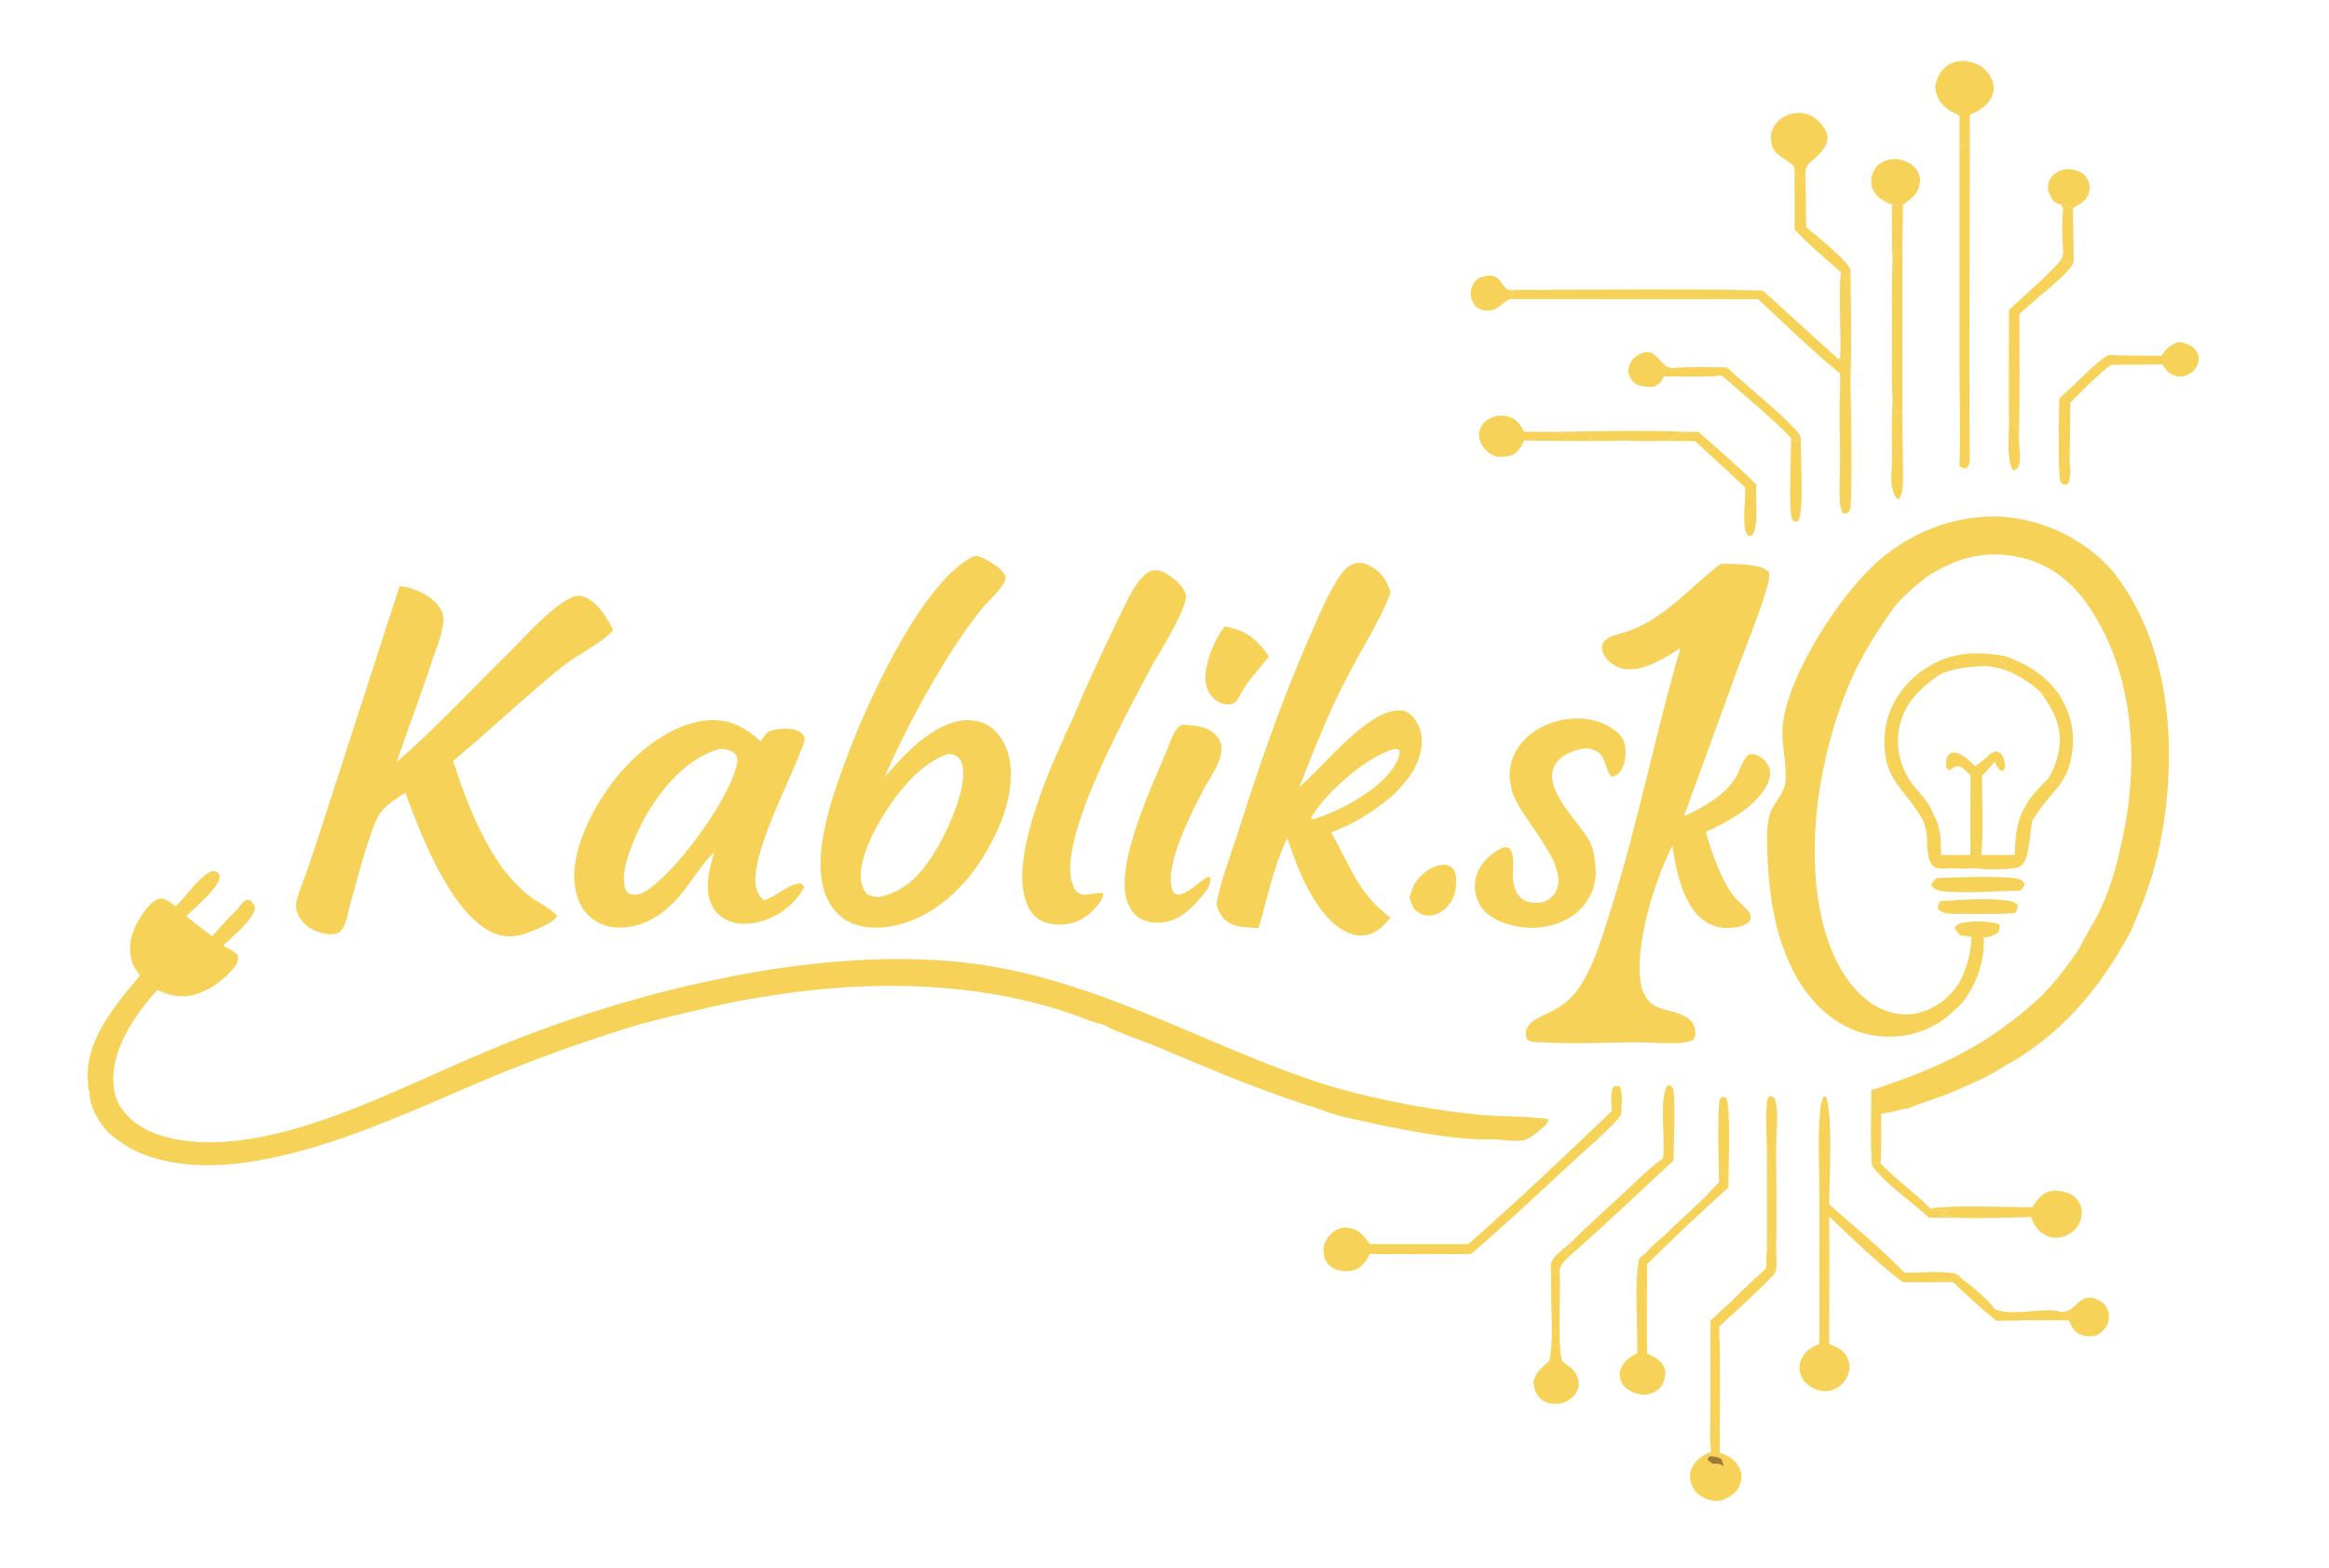 <?xml version="1.0" encoding="UTF-8" standalone="no"?>
<!-- Created with Inkscape (http://www.inkscape.org/) -->

<svg
   version="1.1"
   id="svg1"
   width="538.667"
   height="362.667"
   viewBox="0 0 538.667 362.667"
   sodipodi:docname="kablik-10.ai"
   xmlns:inkscape="http://www.inkscape.org/namespaces/inkscape"
   xmlns:sodipodi="http://sodipodi.sourceforge.net/DTD/sodipodi-0.dtd"
   xmlns="http://www.w3.org/2000/svg"
   xmlns:svg="http://www.w3.org/2000/svg">
  <defs
     id="defs1">
    <clipPath
       clipPathUnits="userSpaceOnUse"
       id="clipPath2">
      <path
         d="M 0,272 H 404 V 0 H 0 Z"
         transform="translate(-339.5,-97.2)"
         id="path2" />
    </clipPath>
    <clipPath
       clipPathUnits="userSpaceOnUse"
       id="clipPath4">
      <path
         d="M 0,272 H 404 V 0 H 0 Z"
         transform="translate(-340.7,-103.3)"
         id="path4" />
    </clipPath>
    <clipPath
       clipPathUnits="userSpaceOnUse"
       id="clipPath6">
      <path
         d="M 0,272 H 404 V 0 H 0 Z"
         transform="translate(-363.4,-112.4)"
         id="path6" />
    </clipPath>
    <clipPath
       clipPathUnits="userSpaceOnUse"
       id="clipPath8">
      <path
         d="M 0,272 H 404 V 0 H 0 Z"
         transform="translate(-332.1,-170.3)"
         id="path8" />
    </clipPath>
    <clipPath
       clipPathUnits="userSpaceOnUse"
       id="clipPath10">
      <path
         d="M 0,272 H 404 V 0 H 0 Z"
         transform="translate(-330.4,-79.7)"
         id="path10" />
    </clipPath>
    <clipPath
       clipPathUnits="userSpaceOnUse"
       id="clipPath12">
      <path
         d="M 0,272 H 404 V 0 H 0 Z"
         transform="translate(-332.4,-174)"
         id="path12" />
    </clipPath>
    <clipPath
       clipPathUnits="userSpaceOnUse"
       id="clipPath14">
      <path
         d="M 0,272 H 404 V 0 H 0 Z"
         transform="translate(-30.5,-114.8)"
         id="path14" />
    </clipPath>
    <clipPath
       clipPathUnits="userSpaceOnUse"
       id="clipPath16">
      <path
         d="M 0,272 H 404 V 0 H 0 Z"
         transform="translate(-17.7,-76.9)"
         id="path16" />
    </clipPath>
    <clipPath
       clipPathUnits="userSpaceOnUse"
       id="clipPath18">
      <path
         d="M 0,272 H 404 V 0 H 0 Z"
         transform="translate(-41.4,-114.5)"
         id="path18" />
    </clipPath>
    <clipPath
       clipPathUnits="userSpaceOnUse"
       id="clipPath20">
      <path
         d="M 0,272 H 404 V 0 H 0 Z"
         transform="translate(-15.4,-82.9)"
         id="path20" />
    </clipPath>
    <clipPath
       clipPathUnits="userSpaceOnUse"
       id="clipPath22">
      <path
         d="M 0,272 H 404 V 0 H 0 Z"
         transform="translate(-69.3,-170.3)"
         id="path22" />
    </clipPath>
    <clipPath
       clipPathUnits="userSpaceOnUse"
       id="clipPath24">
      <path
         d="M 0,272 H 404 V 0 H 0 Z"
         transform="translate(-74.2,-139.8)"
         id="path24" />
    </clipPath>
    <clipPath
       clipPathUnits="userSpaceOnUse"
       id="clipPath26">
      <path
         d="M 0,272 H 404 V 0 H 0 Z"
         transform="translate(-298.5,-174.2)"
         id="path26" />
    </clipPath>
    <clipPath
       clipPathUnits="userSpaceOnUse"
       id="clipPath28">
      <path
         d="M 0,272 H 404 V 0 H 0 Z"
         transform="translate(-295.3,-119.2)"
         id="path28" />
    </clipPath>
    <clipPath
       clipPathUnits="userSpaceOnUse"
       id="clipPath30">
      <path
         d="M 0,272 H 404 V 0 H 0 Z"
         transform="translate(-161.7,-123.503)"
         id="path30" />
    </clipPath>
    <clipPath
       clipPathUnits="userSpaceOnUse"
       id="clipPath32">
      <path
         d="M 0,272 H 404 V 0 H 0 Z"
         transform="translate(-150.6,-138)"
         id="path32" />
    </clipPath>
    <clipPath
       clipPathUnits="userSpaceOnUse"
       id="clipPath34">
      <path
         d="M 0,272 H 404 V 0 H 0 Z"
         transform="translate(-159.1,-116.9)"
         id="path34" />
    </clipPath>
    <clipPath
       clipPathUnits="userSpaceOnUse"
       id="clipPath36">
      <path
         d="M 0,272 H 404 V 0 H 0 Z"
         transform="translate(-127.6,-138.603)"
         id="path36" />
    </clipPath>
    <clipPath
       clipPathUnits="userSpaceOnUse"
       id="clipPath38">
      <path
         d="M 0,272 H 404 V 0 H 0 Z"
         transform="translate(-132.5,-115.8)"
         id="path38" />
    </clipPath>
    <clipPath
       clipPathUnits="userSpaceOnUse"
       id="clipPath40">
      <path
         d="M 0,272 H 404 V 0 H 0 Z"
         transform="translate(-138.2,-140)"
         id="path40" />
    </clipPath>
    <clipPath
       clipPathUnits="userSpaceOnUse"
       id="clipPath42">
      <path
         d="M 0,272 H 404 V 0 H 0 Z"
         transform="translate(-242.2,-139.703)"
         id="path42" />
    </clipPath>
    <clipPath
       clipPathUnits="userSpaceOnUse"
       id="clipPath44">
      <path
         d="M 0,272 H 404 V 0 H 0 Z"
         transform="translate(-341.8,-137.5)"
         id="path44" />
    </clipPath>
    <clipPath
       clipPathUnits="userSpaceOnUse"
       id="clipPath46">
      <path
         d="M 0,272 H 404 V 0 H 0 Z"
         transform="translate(-338.1,-121.4)"
         id="path46" />
    </clipPath>
    <clipPath
       clipPathUnits="userSpaceOnUse"
       id="clipPath48">
      <path
         d="M 0,272 H 404 V 0 H 0 Z"
         transform="translate(-332.2,-154.7)"
         id="path48" />
    </clipPath>
    <clipPath
       clipPathUnits="userSpaceOnUse"
       id="clipPath50">
      <path
         d="M 0,272 H 404 V 0 H 0 Z"
         transform="translate(-356.8,-152.1)"
         id="path50" />
    </clipPath>
    <clipPath
       clipPathUnits="userSpaceOnUse"
       id="clipPath52">
      <path
         d="M 0,272 H 404 V 0 H 0 Z"
         transform="translate(-332.2,-154.7)"
         id="path52" />
    </clipPath>
    <clipPath
       clipPathUnits="userSpaceOnUse"
       id="clipPath54">
      <path
         d="M 0,272 H 404 V 0 H 0 Z"
         transform="translate(-337.3,-155.4)"
         id="path54" />
    </clipPath>
    <clipPath
       clipPathUnits="userSpaceOnUse"
       id="clipPath56">
      <path
         d="M 0,272 H 404 V 0 H 0 Z"
         transform="translate(-347.8,-158.2)"
         id="path56" />
    </clipPath>
    <clipPath
       clipPathUnits="userSpaceOnUse"
       id="clipPath58">
      <path
         d="M 0,272 H 404 V 0 H 0 Z"
         transform="translate(-355.4,-137.1)"
         id="path58" />
    </clipPath>
    <clipPath
       clipPathUnits="userSpaceOnUse"
       id="clipPath60">
      <path
         d="M 0,272 H 404 V 0 H 0 Z"
         transform="translate(-184.7,-144.5)"
         id="path60" />
    </clipPath>
    <clipPath
       clipPathUnits="userSpaceOnUse"
       id="clipPath62">
      <path
         d="M 0,272 H 404 V 0 H 0 Z"
         transform="translate(-179.2,-127.5)"
         id="path62" />
    </clipPath>
    <clipPath
       clipPathUnits="userSpaceOnUse"
       id="clipPath64">
      <path
         d="M 0,272 H 404 V 0 H 0 Z"
         transform="translate(-276.3,-117.7)"
         id="path64" />
    </clipPath>
    <clipPath
       clipPathUnits="userSpaceOnUse"
       id="clipPath66">
      <path
         d="M 0,272 H 404 V 0 H 0 Z"
         transform="translate(-276.3,-117.7)"
         id="path66" />
    </clipPath>
    <clipPath
       clipPathUnits="userSpaceOnUse"
       id="clipPath68">
      <path
         d="M 0,272 H 404 V 0 H 0 Z"
         transform="translate(-205.1,-146.3)"
         id="path68" />
    </clipPath>
    <clipPath
       clipPathUnits="userSpaceOnUse"
       id="clipPath70">
      <path
         d="M 0,272 H 404 V 0 H 0 Z"
         transform="translate(-315.6,-38.9)"
         id="path70" />
    </clipPath>
    <clipPath
       clipPathUnits="userSpaceOnUse"
       id="clipPath72">
      <path
         d="M 0,272 H 404 V 0 H 0 Z"
         transform="translate(-330.4,-51.2)"
         id="path72" />
    </clipPath>
    <clipPath
       clipPathUnits="userSpaceOnUse"
       id="clipPath74">
      <path
         d="M 0,272 H 404 V 0 H 0 Z"
         transform="translate(-279.6,-79.3)"
         id="path74" />
    </clipPath>
    <clipPath
       clipPathUnits="userSpaceOnUse"
       id="clipPath76">
      <path
         d="M 0,272 H 404 V 0 H 0 Z"
         transform="translate(-281,-83.5)"
         id="path76" />
    </clipPath>
    <clipPath
       clipPathUnits="userSpaceOnUse"
       id="clipPath78">
      <path
         d="M 0,272 H 404 V 0 H 0 Z"
         transform="translate(-298.2,-67)"
         id="path78" />
    </clipPath>
    <clipPath
       clipPathUnits="userSpaceOnUse"
       id="clipPath80">
      <path
         d="M 0,272 H 404 V 0 H 0 Z"
         transform="translate(-285.5,-54.6)"
         id="path80" />
    </clipPath>
    <clipPath
       clipPathUnits="userSpaceOnUse"
       id="clipPath82">
      <path
         d="M 0,272 H 404 V 0 H 0 Z"
         transform="translate(-285.5,-54.6)"
         id="path82" />
    </clipPath>
    <clipPath
       clipPathUnits="userSpaceOnUse"
       id="clipPath84">
      <path
         d="M 0,272 H 404 V 0 H 0 Z"
         transform="translate(-306.5,-54.9)"
         id="path84" />
    </clipPath>
    <clipPath
       clipPathUnits="userSpaceOnUse"
       id="clipPath86">
      <path
         d="M 0,272 H 404 V 0 H 0 Z"
         transform="translate(-306.4,-52)"
         id="path86" />
    </clipPath>
    <clipPath
       clipPathUnits="userSpaceOnUse"
       id="clipPath88">
      <path
         d="M 0,272 H 404 V 0 H 0 Z"
         transform="translate(-306.5,-54.9)"
         id="path88" />
    </clipPath>
    <clipPath
       clipPathUnits="userSpaceOnUse"
       id="clipPath90">
      <path
         d="M 0,272 H 404 V 0 H 0 Z"
         transform="translate(-297.1,-18.1)"
         id="path90" />
    </clipPath>
    <clipPath
       clipPathUnits="userSpaceOnUse"
       id="clipPath92">
      <path
         d="M 0,272 H 404 V 0 H 0 Z"
         transform="translate(-339.9,-191.2)"
         id="path92" />
    </clipPath>
    <clipPath
       clipPathUnits="userSpaceOnUse"
       id="clipPath94">
      <path
         d="M 0,272 H 404 V 0 H 0 Z"
         transform="translate(-212.4,-163.3)"
         id="path94" />
    </clipPath>
    <clipPath
       clipPathUnits="userSpaceOnUse"
       id="clipPath96">
      <path
         d="M 0,272 H 404 V 0 H 0 Z"
         transform="translate(-352.5,-62.6)"
         id="path96" />
    </clipPath>
    <clipPath
       clipPathUnits="userSpaceOnUse"
       id="clipPath98">
      <path
         d="M 0,272 H 404 V 0 H 0 Z"
         transform="translate(-269.1,-51.3)"
         id="path98" />
    </clipPath>
    <clipPath
       clipPathUnits="userSpaceOnUse"
       id="clipPath100">
      <path
         d="M 0,272 H 404 V 0 H 0 Z"
         transform="translate(-269.1,-51.3)"
         id="path100" />
    </clipPath>
    <clipPath
       clipPathUnits="userSpaceOnUse"
       id="clipPath102">
      <path
         d="M 0,272 H 404 V 0 H 0 Z"
         transform="translate(-288.5,-71.1)"
         id="path102" />
    </clipPath>
    <clipPath
       clipPathUnits="userSpaceOnUse"
       id="clipPath104">
      <path
         d="M 0,272 H 404 V 0 H 0 Z"
         transform="translate(-244.5,-116.4)"
         id="path104" />
    </clipPath>
    <clipPath
       clipPathUnits="userSpaceOnUse"
       id="clipPath106">
      <path
         d="M 0,272 H 404 V 0 H 0 Z"
         transform="translate(-251.7,-115.6)"
         id="path106" />
    </clipPath>
    <clipPath
       clipPathUnits="userSpaceOnUse"
       id="clipPath108">
      <path
         d="M 0,272 H 404 V 0 H 0 Z"
         transform="translate(-306.5,-54.9)"
         id="path108" />
    </clipPath>
    <clipPath
       clipPathUnits="userSpaceOnUse"
       id="clipPath110">
      <path
         d="M 0,272 H 404 V 0 H 0 Z"
         transform="translate(-357.6,-44.4)"
         id="path110" />
    </clipPath>
    <clipPath
       clipPathUnits="userSpaceOnUse"
       id="clipPath112">
      <path
         d="M 0,272 H 404 V 0 H 0 Z"
         transform="translate(-335.9,-119.7)"
         id="path112" />
    </clipPath>
    <clipPath
       clipPathUnits="userSpaceOnUse"
       id="clipPath114">
      <path
         d="M 0,272 H 404 V 0 H 0 Z"
         transform="translate(-338.7,-50.6)"
         id="path114" />
    </clipPath>
    <clipPath
       clipPathUnits="userSpaceOnUse"
       id="clipPath116">
      <path
         d="M 0,272 H 404 V 0 H 0 Z"
         transform="translate(-352.6,-43)"
         id="path116" />
    </clipPath>
    <clipPath
       clipPathUnits="userSpaceOnUse"
       id="clipPath118">
      <path
         d="M 0,272 H 404 V 0 H 0 Z"
         transform="translate(-336.6,-115.7)"
         id="path118" />
    </clipPath>
    <clipPath
       clipPathUnits="userSpaceOnUse"
       id="clipPath120">
      <path
         d="M 0,272 H 404 V 0 H 0 Z"
         transform="translate(-342,-109.4)"
         id="path120" />
    </clipPath>
    <clipPath
       clipPathUnits="userSpaceOnUse"
       id="clipPath122">
      <path
         d="M 0,272 H 404 V 0 H 0 Z"
         transform="translate(-346.8,-111.7)"
         id="path122" />
    </clipPath>
    <clipPath
       clipPathUnits="userSpaceOnUse"
       id="clipPath124">
      <path
         d="M 0,272 H 404 V 0 H 0 Z"
         transform="translate(-342,-109.4)"
         id="path124" />
    </clipPath>
    <clipPath
       clipPathUnits="userSpaceOnUse"
       id="clipPath126">
      <path
         d="M 0,272 H 404 V 0 H 0 Z"
         transform="translate(-324.7,-69.9)"
         id="path126" />
    </clipPath>
    <clipPath
       clipPathUnits="userSpaceOnUse"
       id="clipPath128">
      <path
         d="M 0,272 H 404 V 0 H 0 Z"
         transform="translate(-261.9,-221.7)"
         id="path128" />
    </clipPath>
    <clipPath
       clipPathUnits="userSpaceOnUse"
       id="clipPath130">
      <path
         d="M 0,272 H 404 V 0 H 0 Z"
         transform="translate(-339.9,-246.7)"
         id="path130" />
    </clipPath>
    <clipPath
       clipPathUnits="userSpaceOnUse"
       id="clipPath132">
      <path
         d="M 0,272 H 404 V 0 H 0 Z"
         transform="translate(-377.9,-212.7)"
         id="path132" />
    </clipPath>
    <clipPath
       clipPathUnits="userSpaceOnUse"
       id="clipPath134">
      <path
         d="M 0,272 H 404 V 0 H 0 Z"
         transform="translate(-335.7,-257.1)"
         id="path134" />
    </clipPath>
    <clipPath
       clipPathUnits="userSpaceOnUse"
       id="clipPath136">
      <path
         d="M 0,272 H 404 V 0 H 0 Z"
         transform="translate(-335.7,-257.1)"
         id="path136" />
    </clipPath>
    <clipPath
       clipPathUnits="userSpaceOnUse"
       id="clipPath138">
      <path
         d="M 0,272 H 404 V 0 H 0 Z"
         transform="translate(-311.3,-242)"
         id="path138" />
    </clipPath>
    <clipPath
       clipPathUnits="userSpaceOnUse"
       id="clipPath140">
      <path
         d="M 0,272 H 404 V 0 H 0 Z"
         transform="translate(-257.1,-194.7)"
         id="path140" />
    </clipPath>
    <clipPath
       clipPathUnits="userSpaceOnUse"
       id="clipPath142">
      <path
         d="M 0,272 H 404 V 0 H 0 Z"
         transform="translate(-257.1,-194.7)"
         id="path142" />
    </clipPath>
    <clipPath
       clipPathUnits="userSpaceOnUse"
       id="clipPath144">
      <path
         d="M 0,272 H 404 V 0 H 0 Z"
         transform="translate(-348.5,-218.2)"
         id="path144" />
    </clipPath>
    <clipPath
       clipPathUnits="userSpaceOnUse"
       id="clipPath146">
      <path
         d="M 0,272 H 404 V 0 H 0 Z"
         transform="translate(-326.1,-237.6)"
         id="path146" />
    </clipPath>
    <clipPath
       clipPathUnits="userSpaceOnUse"
       id="clipPath148">
      <path
         d="M 0,272 H 404 V 0 H 0 Z"
         transform="translate(-328.3,-227.3)"
         id="path148" />
    </clipPath>
    <clipPath
       clipPathUnits="userSpaceOnUse"
       id="clipPath150">
      <path
         d="M 0,272 H 404 V 0 H 0 Z"
         transform="translate(-290.2,-208.1)"
         id="path150" />
    </clipPath>
    <clipPath
       clipPathUnits="userSpaceOnUse"
       id="clipPath152">
      <path
         d="M 0,272 H 404 V 0 H 0 Z"
         transform="translate(-290.2,-208.1)"
         id="path152" />
    </clipPath>
    <clipPath
       clipPathUnits="userSpaceOnUse"
       id="clipPath154">
      <path
         d="M 0,272 H 404 V 0 H 0 Z"
         transform="translate(-292.3,-197.1)"
         id="path154" />
    </clipPath>
    <clipPath
       clipPathUnits="userSpaceOnUse"
       id="clipPath156">
      <path
         d="M 0,272 H 404 V 0 H 0 Z"
         transform="translate(-311.3,-242)"
         id="path156" />
    </clipPath>
    <clipPath
       clipPathUnits="userSpaceOnUse"
       id="clipPath158">
      <path
         d="M 0,272 H 404 V 0 H 0 Z"
         transform="translate(-357.4,-236.6)"
         id="path158" />
    </clipPath>
    <clipPath
       clipPathUnits="userSpaceOnUse"
       id="clipPath160">
      <path
         d="M 0,272 H 404 V 0 H 0 Z"
         transform="translate(-261.9,-220.1)"
         id="path160" />
    </clipPath>
    <clipPath
       clipPathUnits="userSpaceOnUse"
       id="clipPath162">
      <path
         d="M 0,272 H 404 V 0 H 0 Z"
         transform="translate(-283.9,-205.3)"
         id="path162" />
    </clipPath>
    <clipPath
       clipPathUnits="userSpaceOnUse"
       id="clipPath164">
      <path
         d="M 0,272 H 404 V 0 H 0 Z"
         transform="translate(-328.3,-202.5)"
         id="path164" />
    </clipPath>
    <clipPath
       clipPathUnits="userSpaceOnUse"
       id="clipPath166">
      <path
         d="M 0,272 H 404 V 0 H 0 Z"
         transform="translate(-270.2,-197.1)"
         id="path166" />
    </clipPath>
    <clipPath
       clipPathUnits="userSpaceOnUse"
       id="clipPath168">
      <path
         d="M 0,272 H 404 V 0 H 0 Z"
         transform="translate(-319.3,-224.8)"
         id="path168" />
    </clipPath>
    <clipPath
       clipPathUnits="userSpaceOnUse"
       id="clipPath170">
      <path
         d="M 0,272 H 404 V 0 H 0 Z"
         transform="translate(-310.7,-195.9)"
         id="path170" />
    </clipPath>
    <clipPath
       clipPathUnits="userSpaceOnUse"
       id="clipPath172">
      <path
         d="M 0,272 H 404 V 0 H 0 Z"
         transform="translate(-357.4,-236.6)"
         id="path172" />
    </clipPath>
    <clipPath
       clipPathUnits="userSpaceOnUse"
       id="clipPath174">
      <path
         d="M 0,272 H 404 V 0 H 0 Z"
         transform="translate(-326.1,-237.6)"
         id="path174" />
    </clipPath>
    <clipPath
       clipPathUnits="userSpaceOnUse"
       id="clipPath176">
      <path
         d="M 0,272 H 404 V 0 H 0 Z"
         transform="translate(-348.5,-198.7)"
         id="path176" />
    </clipPath>
    <clipPath
       clipPathUnits="userSpaceOnUse"
       id="clipPath178">
      <path
         d="M 0,272 H 404 V 0 H 0 Z"
         transform="translate(-272.4,-56.4)"
         id="path178" />
    </clipPath>
  </defs>
  <sodipodi:namedview
     id="namedview1"
     pagecolor="#ffffff"
     bordercolor="#000000"
     borderopacity="0.25"
     inkscape:showpageshadow="2"
     inkscape:pageopacity="0.0"
     inkscape:pagecheckerboard="0"
     inkscape:deskcolor="#d1d1d1">
    <inkscape:page
       x="0"
       y="0"
       inkscape:label="1"
       id="page1"
       width="538.667"
       height="362.667"
       margin="15.545 30.133 14.087 20.266"
       bleed="0" />
  </sodipodi:namedview>
  <g
     id="layer-MC0"
     inkscape:groupmode="layer"
     inkscape:label="Layer 1">
    <path
       id="path1"
       d="m 0,0 c -0.333,-0.333 -0.7,-0.667 -1.1,-1 -3,-2.7 -7.1,-4.2 -11.3,-4 -4.6,0.1 -8.6,2.2 -11.7,5.3 -6.6,6.8 -8.4,16.8 -8.8,25.6 -0.1,2.3 -0.2,4.8 0.2,7 0.4,2.3 2.6,3.9 2.9,6.2 0.3,3.2 -0.7,6.3 -0.5,9.5 0.6,8.7 10.2,23.7 17.3,29.5 5.7,4.7 13.1,7.5 20.8,7.1 7,-0.5 13.8,-3.7 18.4,-8.6 l 0.9,-1 C 37,63.1 38.1,45.3 35.6,30.6 34.7,25.1 33.1,20.2 30.9,15.1 L 30.2,13.4 C 25.8,5.2 20.1,-2.4 12,-7.8 10.9,-8.5 9.8,-9.3 8.6,-9.9 c -1.267,-0.8 -2.6,-1.567 -4,-2.3 -2.5,-1.1 -4.9,-2.3 -7.5,-3.2 -1.7,-0.7 -3.8,-1.2 -5.4,-2 l -0.8,-0.1 c -1.4,-0.4 -2.7,-0.7 -4.1,-0.9 0,-2.9 0.1,-5.8 -0.1,-8.6 -0.5,0 -1,0.2 -1.4,-0.2 0,-0.067 -0.033,-0.1 -0.1,-0.1 -0.3,4.2 -0.1,8.7 -0.1,13 12.2,4 20.4,7.9 29.6,16.4 l 0.7,0.8 c 2.1,2.1 3.8,4.6 5.5,6.9 1,1.8 2,3.6 3,5.4 2.6,4.7 4,10.1 5,15.2 2.7,13.4 1.6,28.9 -6.9,40.4 -3,4 -7.2,6.8 -12.4,7.6 -5.6,0.9 -10.4,-0.7 -15,-3.7 l -2,-1.6 -2.6,-2.5 -1.1,-1.3 c -2.6,-3.7 -5,-7.4 -6.9,-11.5 -5.5,-12 -8.4,-28.4 -5.7,-41.4 1.2,-5.8 3.8,-12.4 9.2,-15.9 2.2,-1.3 4.7,-2 7.3,-1.5 3,0.6 5.5,2.4 7.2,4.8 0.5,0.7 0.9,1.5 1.2,2.3 0.6,1.5 1,3 1.2,4.5 C 3.1,10.2 3.7,9.8 4.5,9.6 4.1,6.3 2.5,2.4 0,0 Z"
       style="fill:#f6d258;fill-opacity:1;fill-rule:nonzero;stroke:none"
       transform="matrix(1.333,0,0,-1.333,452.667,233.067)"
       clip-path="url(#clipPath2)" />
    <path
       id="path3"
       d="m 0,0 c 0.6,1.5 1,3 1.2,4.5 0.7,-0.4 1.3,-0.8 2.1,-1 -0.4,-3.3 -2,-7.2 -4.5,-9.6 -0.067,0.267 -0.133,0.5 -0.2,0.7 -0.2,1.6 0.7,1.3 1.4,2.4 0.2,0.3 0.2,0.4 0.1,0.7 l -0.8,-0.1 -0.1,0.2 c 0.4,0.6 0.8,0.8 1.4,1.1 L 0.8,-1 v 0.3 C 0.5,-0.6 0.4,-0.5 0.2,-0.2 0.133,-0.133 0.067,-0.067 0,0 Z"
       style="fill:#f6d258;fill-opacity:1;fill-rule:nonzero;stroke:none"
       transform="matrix(1.333,0,0,-1.333,454.267,224.933)"
       clip-path="url(#clipPath4)" />
    <path
       id="path5"
       d="m 0,0 c 0.8,-0.4 1.1,-1 1.5,-1.7 0.3,-0.1 0.6,-0.1 1,-0.1 0.3,-0.4 0.6,-0.6 0.7,-1.1 -1.3,-0.4 -2.5,0.8 -3.7,0 L 0.2,-3.5 C 0,-4.1 -0.1,-4.9 -0.7,-5.3 h -0.2 c -0.8,0.1 -1.3,0 -2.1,-0.1 1,1.8 2,3.6 3,5.4 z"
       style="fill:#f6d258;fill-opacity:1;fill-rule:nonzero;stroke:none"
       transform="matrix(1.333,0,0,-1.333,484.533,212.8)"
       clip-path="url(#clipPath6)" />
    <path
       id="path7"
       d="M 0,0 -0.9,0.1 C -1.4,0.4 -1.4,0.4 -1.5,1 -1.2,1.4 -0.8,1.7 -0.2,1.9 0.6,2 1.3,2 2,1.6 Z"
       style="fill:#f6d258;fill-opacity:1;fill-rule:nonzero;stroke:none"
       transform="matrix(1.333,0,0,-1.333,442.8,135.6)"
       clip-path="url(#clipPath8)" />
    <path
       id="path9"
       d="M 0,0 C -0.4,0.1 -0.7,0.1 -1,0.3 -1.3,0.5 -1.2,0.5 -1.3,0.8 L -0.8,1 C 0,0.9 0.2,0.6 0.8,0.1 Z"
       style="fill:#f6d258;fill-opacity:1;fill-rule:nonzero;stroke:none"
       transform="matrix(1.333,0,0,-1.333,440.533,256.4)"
       clip-path="url(#clipPath10)" />
    <path
       id="path11"
       d="M 0,0 C 0.1,-0.4 0.3,-0.7 0.5,-1 L 0.2,-1.6 c -0.4,0.3 -0.8,0.4 -0.9,0.9 z"
       style="fill:#f6d258;fill-opacity:1;fill-rule:nonzero;stroke:none"
       transform="matrix(1.333,0,0,-1.333,443.2,130.667)"
       clip-path="url(#clipPath12)" />
    <path
       id="path13"
       d="M 0,0 C 1.9,1.8 3.5,4.5 5.8,5.9 6.3,6.2 6.5,6.1 7.1,6 7.4,5.7 7.6,5.6 7.6,5.1 7.6,3.3 3.1,-0.4 1.8,-1.7 c 1.467,-1.2 2.967,-2.367 4.5,-3.5 1.5,1.7 3,3.4 4.6,4.9 0.2,0.3 0.4,0.6 0.7,0.9 0.4,0.4 0.6,0.5 1.2,0.5 l 0.4,-0.4 c 0.3,-0.4 0.6,-0.6 0.5,-1.2 -0.4,-1.9 -4,-4.9 -5.5,-6.3 0.8,-0.5 2.2,-1.1 2.6,-1.8 0.1,-1 -0.4,-1.8 -1.1,-2.5 -1.8,-2.1 -4.9,-4.2 -7.9,-4.5 -1.8,-0.1 -3.4,0.3 -5,1.1 -4,-4.4 -8.2,-10.6 -7.6,-16.6 0.2,-2.6 1.5,-4.7 3.7,-6.4 4.2,-3.2 11,-3.8 16.3,-3.3 14.7,1.2 31,9.9 44.4,15.5 7.867,3.333 15.9,6.2 24.1,8.6 19.7,5.7 43.4,9.7 63.7,6.3 8.9,-1.5 17.5,-4.4 25.7,-7.7 11.4,-4.5 22.4,-9.9 34.2,-13.4 8.3,-2.3 16.7,-3.9 25.3,-4.7 3.8,-0.3 7.7,-0.2 11.4,-0.7 l 0.1,-0.5 c -0.4,-0.5 -0.8,-0.9 -1.3,-1.3 -0.7,-0.6 -1.5,-1.3 -2.4,-1.7 -1.3,-0.6 -4.4,-0.1 -5.9,0 -5.9,-0.4 -17.2,1.9 -23.3,3.3 -2.1,0.4 -4.5,1 -6.4,1.8 -9.5,2.9 -18.5,6.7 -27.5,10.5 -3.5,1.5 -7.2,2.6 -10.5,4.3 -0.9,0.2 -1.8,0.5 -2.6,0.8 -17.3,6.8 -37.9,7.1 -56.2,4 -6,-0.9 -11.9,-2.4 -17.8,-3.8 l -3.8,-1 C 72,-23.033 63.733,-25.967 55.6,-29.3 38.9,-36.1 11,-50.8 -7.1,-42.4 c -0.7,0.4 -1.4,0.7 -2,1.2 -1.5,1 -2.7,1.9 -3.7,3.3 -1.3,1.8 -2.2,3.6 -2.2,5.9 l -0.1,0.1 c -0.067,0.267 -0.1,0.533 -0.1,0.8 -0.9,7.5 4.4,13.6 9,19.1 -0.8,1 -1.4,2 -1.6,3.2 -0.6,3 0.8,5.9 2.7,8.4 0.7,0.8 1.4,1.6 2.6,1.8 C -1.5,1.2 -0.8,0.5 0,0 Z"
       style="fill:#f6d258;fill-opacity:1;fill-rule:nonzero;stroke:none"
       transform="matrix(1.333,0,0,-1.333,40.667,209.6)"
       clip-path="url(#clipPath14)" />
    <path
       id="path15"
       d="m 0,0 c 0.7,0.1 1.2,0.3 1.8,-0.1 1.1,-0.6 1.5,-1.7 2,-2.7 L 3.7,-3.3 C 2.2,-2.3 1,-1.4 0,0"
       style="fill:#f6d258;fill-opacity:1;fill-rule:nonzero;stroke:none"
       transform="matrix(1.333,0,0,-1.333,23.6,260.133)"
       clip-path="url(#clipPath16)" />
    <path
       id="path17"
       d="M 0,0 C 0.2,0.3 0.4,0.6 0.7,0.9 1.1,1.3 1.3,1.4 1.9,1.4 L 2.3,1 C 1.7,0.3 0.9,0.2 0,0"
       style="fill:#f6d258;fill-opacity:1;fill-rule:nonzero;stroke:none"
       transform="matrix(1.333,0,0,-1.333,55.2,210)"
       clip-path="url(#clipPath18)" />
    <path
       id="path19"
       d="M 0,0 0.2,1.2 C 0.8,1.1 1.3,0.5 1.7,0.2 1.633,0.133 1.567,0.1 1.5,0.1 1,0.1 0.5,0 0.1,-0.1 Z"
       style="fill:#f6d258;fill-opacity:1;fill-rule:nonzero;stroke:none"
       transform="matrix(1.333,0,0,-1.333,20.533,252.133)"
       clip-path="url(#clipPath20)" />
    <path
       id="path21"
       d="M 0,0 C 0.467,0 0.967,-0.067 1.5,-0.2 3.6,-0.8 6,-2 7.1,-3.9 c 0.4,-0.7 0.6,-1.5 0.5,-2.3 -0.2,-2.3 -1.3,-4.7 -2,-6.9 -1.9,-5.8 -4.1,-11.5 -6.1,-17.4 6.9,6 13.2,12.8 19.7,19.2 2.7,2.7 7,7.6 10.5,9.3 0.8,0.4 1.4,0.5 2.2,0.2 2.5,-0.8 4.1,-3.7 5.2,-5.8 -2.2,-2.4 -6,-4.1 -8.7,-6.2 -6.6,-5.3 -12.6,-11.1 -19.1,-16.5 2.1,-6.5 4.7,-13.3 8.8,-18.9 1.5,-1.9 3.1,-3.6 5.2,-5.1 1.3,-0.8 3.1,-1.8 4.1,-2.9 0,-0.067 -0.033,-0.1 -0.1,-0.1 -0.7,-1.2 -4.2,-2.5 -5.6,-3 -1.8,-0.6 -3.7,-0.6 -5.5,0.2 -7.4,3.4 -12.6,17.3 -15.2,24.3 -1.4,-0.9 -3.4,-2.2 -4.4,-3.6 -1.6,-2.2 -4.4,-13.1 -5.3,-16.3 -0.3,-1.2 -0.7,-3.8 -1.9,-4.4 -0.9,-0.4 -2.1,-0.3 -3,0 -1.6,0.4 -2.9,1.3 -3.7,2.6 -0.4,0.7 -0.8,1.7 -0.6,2.6 0.4,2 1.4,4.2 2.1,6.2 1.133,3.333 2.233,6.7 3.3,10.1 z"
       style="fill:#f6d258;fill-opacity:1;fill-rule:nonzero;stroke:none"
       transform="matrix(1.333,0,0,-1.333,92.4,135.6)"
       clip-path="url(#clipPath22)" />
    <path
       id="path23"
       d="m 0,0 c 0.133,-0.2 0.3,-0.4 0.5,-0.6 l -0.8,-0.6 -0.2,0.3 z"
       style="fill:#f6d258;fill-opacity:1;fill-rule:nonzero;stroke:none"
       transform="matrix(1.333,0,0,-1.333,98.933,176.267)"
       clip-path="url(#clipPath24)" />
    <path
       id="path25"
       d="M 0,0 C 1.8,0 3.8,0 5.5,-0.3 6.6,-0.4 7.7,-0.7 8.4,-1.5 8.5,-2.4 8.2,-3.4 8,-4.2 6.5,-9.1 4.5,-14 2.7,-18.8 l -9.1,-25 c 3.5,1.6 7.6,3.9 9.3,7.3 0.5,1.1 1,2.6 1.9,3.4 0.5,0.1 0.7,0.1 1.2,0 0.9,-0.3 1.7,-1 2.2,-1.8 0.5,-0.9 0.4,-1.9 0.1,-2.8 -1.6,-4.1 -6.9,-7 -10.9,-8.8 0.8,-3 2.8,-8.6 4.8,-11.1 0.8,-1 2.1,-1.9 2.8,-3 0.3,-0.5 0.2,-0.8 0,-1.4 -0.7,-0.7 -1.6,-1 -2.7,-1.1 -1.8,-0.3 -3.7,0.1 -5.2,1.2 -3.7,2.6 -4.9,8.9 -5.5,13 -3.2,-6.4 -6.5,-16.9 -5.5,-23.9 0.1,-0.2 0.1,-0.3 0.1,-0.5 1.4,-4.8 4.5,-3.4 7.9,-5.4 0.8,-0.5 1.3,-1.2 1.4,-2.1 0.2,-0.8 0.1,-1.2 -0.3,-1.8 -0.7,-0.3 -1.2,-0.4 -1.9,-0.5 -2.8,-0.2 -5.7,0.1 -8.4,0.1 -5.4,-0.1 -10.9,-0.3 -16.3,0 -0.8,0 -1.8,0 -2.3,0.6 -0.1,0.4 -0.2,0.9 -0.1,1.4 0.5,1.9 3.1,2.6 4.7,3.5 2,1 3.7,2.6 4.8,4.4 2.5,3.9 3.9,9 5.3,13.4 4.7,14.9 7.6,30.1 12,45.1 -2.5,-1.6 -5.9,-3.8 -9,-3.7 -1.4,0 -2.6,0.6 -3.5,1.5 -0.7,0.7 -1.2,1.6 -1.1,2.5 0.2,1.7 2.7,2 4.2,2.5 C -9.8,-9.6 -5.2,-3.9 0,0 Z"
       style="fill:#f6d258;fill-opacity:1;fill-rule:nonzero;stroke:none"
       transform="matrix(1.333,0,0,-1.333,398,130.4)"
       clip-path="url(#clipPath26)" />
    <path
       id="path27"
       d="m 0,0 c 0.8,-0.1 1.5,0 2.1,-0.6 0,-0.4 0,-0.8 0.1,-1.3 l 0.1,-0.2 c -0.6,0.3 -1.1,0.7 -1.8,1 L 0.4,-1 Z"
       style="fill:#f6d258;fill-opacity:1;fill-rule:nonzero;stroke:none"
       transform="matrix(1.333,0,0,-1.333,393.733,203.733)"
       clip-path="url(#clipPath28)" />
    <path
       id="path29"
       d="m 0,0 c -2.2,-3.4 -4.9,-6.2 -9.2,-7.1 -0.5,0 -1.1,0.1 -1.6,0.3 -0.6,0.2 -1,0.8 -1.2,1.3 -1.2,2.8 0.6,7.1 1.9,9.7 2.5,4.8 7.2,11.7 12.8,13.5 0.5,0 1,0 1.4,-0.3 0.6,-0.3 1,-0.9 1.1,-1.5 C 6.3,11.9 2.3,3.5 0,0 m 13.3,17.4 c -0.5,2 -1.7,4.1 -3.6,5.3 -1.6,0.9 -3.5,1.1 -5.3,0.7 -5,-1.1 -9.7,-6.2 -12.7,-9.8 3.7,8.7 11.2,22.6 17.4,29.9 0.8,0.9 4.1,3.9 3.6,5.1 C 12.1,50 9.5,51.5 8.1,52 7.9,52.06 7.67,52.1 7.4,52.1 -1.4,48.2 -10.8,27.5 -14.1,19 c -2.7,-7.1 -7.6,-19.4 -4,-26.6 1,-2 2.6,-3.6 4.9,-4.3 3.4,-1.1 7.5,-0.3 10.7,1.2 4,1.8 7.4,5 9.9,8.4 3.9,5.5 7.4,13 5.9,19.7"
       style="fill:#f6d258;fill-opacity:1;fill-rule:nonzero;stroke:none"
       transform="matrix(1.333,0,0,-1.333,215.6,197.997)"
       clip-path="url(#clipPath30)" />
    <path
       id="path31"
       d="M 0,0 C 0.3,0 0.2,0 0.5,-0.2 L 0.3,-0.4 C 0.4,-1 0.5,-1.2 0.1,-1.8 h -0.3 c 0,0.3 -0.1,0.6 -0.2,0.9 C -0.7,-1.2 -1,-1.3 -1.3,-1.4 L -1,-2 -1.2,-2.2 h -0.5 c -0.4,0.5 -0.3,0.5 -0.3,1 0.6,0.6 1,1.1 2,1.2 z"
       style="fill:#f6d258;fill-opacity:1;fill-rule:nonzero;stroke:none"
       transform="matrix(1.333,0,0,-1.333,200.8,178.667)"
       clip-path="url(#clipPath32)" />
    <path
       id="path33"
       d="M 0,0 C 0.8,-0.1 1.1,0.1 1.8,-0.3 L 1.7,-0.7 C 1.3,-1 0.9,-1.1 0.4,-1.2 0.2,-1.3 0.2,-1.5 -0.3,-1.6 l -0.2,0.1 c 0.2,0.5 0.4,0.8 0.5,1.3 z"
       style="fill:#f6d258;fill-opacity:1;fill-rule:nonzero;stroke:none"
       transform="matrix(1.333,0,0,-1.333,212.133,206.8)"
       clip-path="url(#clipPath34)" />
    <path
       id="path35"
       d="m 0,0 c -1.6,-5.8 -10.5,-18.3 -16.1,-21.5 -1,-0.3 -1.5,-0.4 -2.4,-0.1 -0.3,0.2 -0.5,0.5 -0.6,0.8 -1.2,3.2 1.8,9.5 3.4,12.5 2.8,4.8 7,10.1 12.9,11.8 1,0 2,-0.2 2.8,-0.9 C 0.5,1.8 0.3,0.9 0,0 m 4.9,-22.8 c -0.3,0.4 -0.8,0.8 -1,1.3 -2.4,4.2 4.9,18.2 6.7,22.9 l 0.9,2.3 c 0.3,0.7 0.6,1.2 0.4,2 C 11.4,6.4 10.8,6.7 10,6.9 8.8,7.1 6.5,7 5.6,6.4 5.2,6.1 5,5.7 4.7,5.3 4.57,5.16 4.47,5 4.4,4.8 1.9,7 -0.5,8.5 -4,8.5 -9.2,8.4 -14.3,5.1 -17.8,1.7 -22.9,-3.2 -28.1,-11.8 -28,-18.9 c 0.1,-2.4 0.8,-5.1 2.8,-6.8 1.5,-1.3 3.5,-1.9 5.5,-1.8 3.8,0.2 6.6,2 9.1,4.5 2.6,2.7 4.2,6 6.9,8.6 -0.9,-3.2 -2,-6.9 0,-10 0.9,-1.2 2.2,-2 3.7,-2.3 2.7,-0.5 5.6,0.4 7.8,1.8 1.6,1.1 3.1,2.5 3.9,4.1 0.07,0.06 0.1,0.13 0.1,0.2 0.07,0.06 0.1,0.13 0.1,0.2 l -0.5,0.5 c -2,0.2 -4.3,-2.3 -6.5,-2.9"
       style="fill:#f6d258;fill-opacity:1;fill-rule:nonzero;stroke:none"
       transform="matrix(1.333,0,0,-1.333,170.133,177.863)"
       clip-path="url(#clipPath36)" />
    <path
       id="path37"
       d="M 0,0 C 2.2,0.6 4.5,3.1 6.5,2.9 L 7,2.4 C 6.933,2.333 6.867,2.3 6.8,2.3 4.8,1.5 3.3,-0.8 1.2,-1.2 L 0.9,-1 v 0.7 z"
       style="fill:#f6d258;fill-opacity:1;fill-rule:nonzero;stroke:none"
       transform="matrix(1.333,0,0,-1.333,176.667,208.267)"
       clip-path="url(#clipPath38)" />
    <path
       id="path39"
       d="M 0,0 C 0,0.4 0,0.8 -0.4,1.2 -0.6,1.4 -0.8,1.633 -1,1.9 l 0.1,0.4 C 0,2.5 0,2.6 0.9,2.3 Z"
       style="fill:#f6d258;fill-opacity:1;fill-rule:nonzero;stroke:none"
       transform="matrix(1.333,0,0,-1.333,184.267,176)"
       clip-path="url(#clipPath40)" />
    <path
       id="path41"
       d="m 0,0 c -2.2,-4.3 -9.3,-8.2 -14.1,-9.7 l -0.5,-0.1 -0.2,0.2 c 0.13,0.2 0.23,0.36 0.3,0.5 2.4,4 9.5,10.3 14.2,11.5 L 0.4,2.3 0.6,2 C 0.6,1.3 0.4,0.7 0,0 M 4.4,4.5 C 4.2,6 3.5,7.6 2.3,8.5 1.5,9.1 0.6,9.2 -0.4,9 -5.8,8.1 -12.7,-0.7 -16.8,-4.2 c 2.5,6.4 5,12.8 8.2,18.9 2,4.1 6.4,10.9 7.6,14.9 -0.6,1.9 -1.6,3.6 -3.5,4.5 -0.8,0.5 -1.7,0.7 -2.6,0.5 -1.6,-0.4 -2.7,-2.1 -3.4,-3.3 -2.1,-3.5 -3.6,-7.4 -5.2,-11 -4.6,-10.7 -8.3,-21.5 -11.8,-32.5 -1.3,-4.1 -3,-8.3 -3.7,-12.4 0.5,-1.5 1,-2.6 2.6,-3.4 1.4,-0.6 3.2,-0.6 4.7,-0.7 1.6,5.3 2.5,10.5 5,15.6 1.7,-5.1 4.8,-13.6 10.3,-16.3 1.2,-0.5 2.5,-0.8 3.8,-0.4 1.7,0.5 2.7,1.6 3.8,2.9 -5.9,4.5 -6.9,9 -10.3,14.8 3.1,1.2 5.9,2.7 8.5,4.7 1.6,1.1 3,2.4 4.2,3.9 1.9,2.1 3.3,5.2 3,8"
       style="fill:#f6d258;fill-opacity:1;fill-rule:nonzero;stroke:none"
       transform="matrix(1.333,0,0,-1.333,322.933,176.397)"
       clip-path="url(#clipPath42)" />
    <path
       id="path43"
       d="m 0,0 c -0.6,0.6 -1.2,1.3 -2,1.6 -0.9,0 -0.9,-0.3 -1.6,-0.7 l -0.5,0.3 c -0.2,0.6 -0.2,1.2 0,1.8 0.2,0.6 0.5,0.7 1,1 C -1.3,3.9 -0.3,2.6 0.8,1.6 1.6,2.1 2.3,2.7 3,3.3 3.5,3.8 3.7,4 4.4,4.2 5,4 5.3,3.9 5.6,3.3 5.9,2.8 6.1,1.7 5.9,1.2 5.9,1 5.8,1 5.8,0.9 L 5.3,0.8 C 4.7,1.3 4.5,1.7 4.2,2.4 3.5,1.5 2.8,0.7 2,-0.1 2,-4.6 2.3,-9.3 1.9,-13.8 h 5.8 c 0.1,3.1 0.2,5.6 1.8,8.4 0.1,-0.7 0.3,-1.2 0.5,-1.8 0.267,-0.2 0.533,-0.4 0.8,-0.6 -0.6,-1.9 -0.4,-7 -2.2,-8 -1.2,-0.7 -6.6,-0.5 -8.1,-0.3 -1.4,-0.1 -2.8,0 -4.2,0 -0.5,-0.1 -1.8,-0.1 -2.3,0.1 -1.8,0.7 -1.4,4.4 -1.6,5.9 -0.1,0.9 -0.4,1.8 -0.8,2.6 0.5,0.4 1.5,0.4 2.1,0.5 1.2,-2.1 1.2,-4.5 1.2,-6.8 H 0 Z"
       style="fill:#f6d258;fill-opacity:1;fill-rule:nonzero;stroke:none"
       transform="matrix(1.333,0,0,-1.333,455.733,179.333)"
       clip-path="url(#clipPath44)" />
    <path
       id="path45"
       d="M 0,0 C 0.2,0.3 0.4,0.9 0.7,1 1,1.1 1.2,1 1.5,1 V 1.3 L 0.7,1.6 0.9,1.8 C 1.8,1.7 3.6,0.9 4.1,0.2 4.167,0.133 4.2,0.067 4.2,0 2.8,-0.1 1.4,0 0,0 Z"
       style="fill:#f6d258;fill-opacity:1;fill-rule:nonzero;stroke:none"
       transform="matrix(1.333,0,0,-1.333,450.8,200.8)"
       clip-path="url(#clipPath46)" />
    <path
       id="path47"
       d="M 0,0 C 0.9,-0.3 1.8,-0.1 2.7,0.3 2.967,0.433 3.267,0.567 3.6,0.7 3.7,0.5 3.9,0.3 4,0.1 0.5,-2.3 -2.1,-5.1 -2.8,-9.2 c -0.6,-3.5 0.4,-7.1 2.7,-10 1.4,-1.6 2.7,-3 3.4,-5 -0.6,-0.1 -1.6,-0.1 -2.1,-0.5 -3.1,5.4 -6.7,6.6 -6.5,13.8 0.1,4.2 2,8 5.3,10.9"
       style="fill:#f6d258;fill-opacity:1;fill-rule:nonzero;stroke:none"
       transform="matrix(1.333,0,0,-1.333,442.933,156.4)"
       clip-path="url(#clipPath48)" />
    <path
       id="path49"
       d="M 0,0 C 2.5,-3.6 3.4,-7.7 2.4,-11.9 2.1,-13.4 1.5,-14.8 0.6,-16.1 H 0.5 c -0.9,0.2 -1.3,0.5 -1.9,1.1 0.8,1.4 1.4,2.9 1.7,4.5 0.8,4 -0.8,7.2 -3.2,10.4 0.3,-0.2 0.7,-0.5 1.1,-0.5 C -1,-0.8 -0.6,-0.5 0,0"
       style="fill:#f6d258;fill-opacity:1;fill-rule:nonzero;stroke:none"
       transform="matrix(1.333,0,0,-1.333,475.733,159.867)"
       clip-path="url(#clipPath50)" />
    <path
       id="path51"
       d="m 0,0 c 0.6,0.533 1.233,1 1.9,1.4 4.2,2.8 8.8,3 13.7,2.1 L 14.8,2.7 V 2.4 L 15.6,2.2 C 15.8,1.7 15.8,1.6 15.7,1.1 14.5,1.4 13.4,1.7 12.2,1.8 9.6,1.7 7.5,1.5 5.1,0.7 4.7,0.5 4.3,0.2 4,0.1 3.9,0.3 3.7,0.5 3.6,0.7 3.267,0.567 2.967,0.433 2.7,0.3 1.8,-0.1 0.9,-0.3 0,0"
       style="fill:#f6d258;fill-opacity:1;fill-rule:nonzero;stroke:none"
       transform="matrix(1.333,0,0,-1.333,442.933,156.4)"
       clip-path="url(#clipPath52)" />
    <path
       id="path53"
       d="M 0,0 C 0,0.3 0.1,0.6 0.2,0.9 0.8,1.3 1.6,1.7 2.4,2 3.5,2.5 4.9,2.8 6.1,2.4 6.6,2 6.8,1.7 7.1,1.1 4.5,1 2.4,0.8 0,0 Z"
       style="fill:#f6d258;fill-opacity:1;fill-rule:nonzero;stroke:none"
       transform="matrix(1.333,0,0,-1.333,449.733,155.467)"
       clip-path="url(#clipPath54)" />
    <path
       id="path55"
       d="M 0,0 C 3.8,-1.4 6.5,-3 9,-6.1 8.4,-6.6 8,-6.9 7.2,-6.7 c -0.4,0 -0.8,0.3 -1.1,0.5 -1.8,1.7 -3.7,2.8 -6,3.8 0.1,0.5 0.1,0.6 -0.1,1.1 l -0.8,0.2 v 0.3 z"
       style="fill:#f6d258;fill-opacity:1;fill-rule:nonzero;stroke:none"
       transform="matrix(1.333,0,0,-1.333,463.733,151.733)"
       clip-path="url(#clipPath56)" />
    <path
       id="path57"
       d="M 0,0 C 0.6,-0.6 1,-0.9 1.9,-1.1 H 2 c -1.6,-2 -3.5,-4 -4.8,-6.3 -0.267,0.2 -0.533,0.4 -0.8,0.6 -0.2,0.6 -0.4,1.1 -0.5,1.8 0.8,1.8 2.8,3.5 4.1,5 z"
       style="fill:#f6d258;fill-opacity:1;fill-rule:nonzero;stroke:none"
       transform="matrix(1.333,0,0,-1.333,473.867,179.867)"
       clip-path="url(#clipPath58)" />
    <path
       id="path59"
       d="m 0,0 c 1.2,2.2 2.1,4.6 3.1,6.9 1.933,4.333 3.933,8.633 6,12.9 1.2,2.4 2.3,5.1 4,7.2 0.6,0.7 1.4,1.5 2.4,1.6 1.3,0.1 2.3,-0.7 3.3,-1.4 1,-0.8 1.8,-1.6 2.2,-2.8 C 21.4,22.3 16.9,15.1 15.7,13 L 15.6,12.9 C 11.5,5.1 -1.7,-18.4 1.4,-26 c 0.2,-0.7 0.6,-1.3 1.4,-1.6 1.3,-0.4 2.9,0.5 3.9,0.1 0,-0.9 -1.1,-2.2 -1.8,-2.9 -1.4,-1.5 -3.3,-2.4 -5.5,-2.5 -1.6,0 -3.3,0.3 -4.5,1.4 -1.9,1.8 -2.3,4.9 -2.3,7.2 0.2,7.3 4.2,17.2 7.3,23.9 z"
       style="fill:#f6d258;fill-opacity:1;fill-rule:nonzero;stroke:none"
       transform="matrix(1.333,0,0,-1.333,246.267,170)"
       clip-path="url(#clipPath60)" />
    <path
       id="path61"
       d="M 0,0 C 0.8,-0.2 1.5,-0.4 2.3,-0.7 1.8,-1.1 1.7,-1.1 1.1,-1.3 0.5,-1 0.4,-0.6 0,0"
       style="fill:#f6d258;fill-opacity:1;fill-rule:nonzero;stroke:none"
       transform="matrix(1.333,0,0,-1.333,238.933,192.667)"
       clip-path="url(#clipPath62)" />
    <path
       id="path63"
       d="M 0,0 C -0.8,-2 -2,-3.6 -3.9,-4.8 -6.5,-6.4 -9.8,-7 -13,-6.4 c -2.5,0.4 -4.9,1.4 -6.4,3.4 -1,1.5 -1.3,3.4 -0.9,5.1 0.5,2 2.2,3.9 4.1,4.9 0.7,0.4 1,0.4 1.7,0.2 1.2,-1.3 0.4,-4.2 0.7,-5.9 0.2,-1.2 0.7,-2.4 1.8,-3.1 0.9,-0.5 2.2,-0.6 3.2,-0.4 1,0.2 1.8,0.9 2.3,1.7 2.8,4.7 -6,12.6 -7.5,17.5 -0.7,2.5 -0.6,5.1 0.9,7.4 1.5,2.5 4.3,4.2 7.2,4.9 2.9,0.7 6.1,0.5 8.7,-1 1.2,-0.7 2.4,-1.6 2.7,-3 0.4,-1.5 0.2,-3.6 -0.8,-4.9 -0.4,-0.5 -0.8,-0.7 -1.4,-0.8 -0.7,0.2 -1.2,3.1 -2,3.9 -0.6,0.6 -1.4,0.9 -2.3,1 -1.6,0 -3.8,-0.9 -4.8,-1.9 C -10.1,18.5 -2.3,11.8 -0.5,8.3 0.3,6.6 0.4,4.8 0.5,3 0.5,2 0.2,1 0,0 Z"
       style="fill:#f6d258;fill-opacity:1;fill-rule:nonzero;stroke:none"
       transform="matrix(1.333,0,0,-1.333,368.4,205.733)"
       clip-path="url(#clipPath64)" />
    <path
       id="path65"
       d="m 0,0 c -0.333,-0.133 -0.667,-0.2 -1,-0.2 -0.8,-0.1 -1.8,-0.1 -2.4,0.3 0,0.7 0.2,0.8 0.6,1.2 L -1.3,1.2 C -0.8,2.2 -0.6,2.6 0.5,3 0.5,2 0.2,1 0,0"
       style="fill:#f6d258;fill-opacity:1;fill-rule:nonzero;stroke:none"
       transform="matrix(1.333,0,0,-1.333,368.4,205.733)"
       clip-path="url(#clipPath66)" />
    <path
       id="path67"
       d="M 0,0 C 1.7,-0.1 3.5,-0.2 5,-1.1 6.4,-2 7,-3.4 6.7,-5 6.4,-7 4.8,-9.2 3.8,-11 c -2,-3.9 -6.9,-13.1 -5.6,-17.5 0.2,-0.6 0.3,-0.7 0.9,-1 2.1,0.1 3.6,2.3 5.4,3.1 l 0.4,-0.1 c 0,-1.6 -0.8,-2.4 -1.8,-3.6 -1.2,-1.4 -2.6,-2.8 -4.3,-3.6 -1.6,-0.7 -3.6,-0.9 -5.3,-0.3 -1.4,0.5 -2.3,1.5 -2.8,2.7 -3,6.1 4.2,21 6.8,27.3 0.5,1.3 1.1,3.4 2.5,4 z"
       style="fill:#f6d258;fill-opacity:1;fill-rule:nonzero;stroke:none"
       transform="matrix(1.333,0,0,-1.333,273.467,167.6)"
       clip-path="url(#clipPath68)" />
    <path
       id="path69"
       d="m 0,0 v 26 c 0,4.6 -0.3,9.3 0.1,13.9 0,1 0.2,2 0.6,3 h 0.4 c 1.3,-2.6 0.6,-15.1 0.6,-18.7 4.4,-3.9 9.1,-7.7 13.1,-11.9 2.2,0 6.9,0.4 8.8,-0.2 0.4,-0.1 0.7,-0.4 1,-0.7 -0.5,0.1 -1,0.2 -1.5,0.3 l -0.2,-0.6 c -0.7,-0.4 -1.5,0.1 -2.1,-0.4 H 14.5 C 10.1,14 5.7,18.3 1.7,22.1 1.8,14.7 1.7,7.3 1.7,0 2.9,-0.5 4,-0.9 4.7,-2.1 5.233,-3.033 5.367,-4 5.1,-5 4.7,-6.2 3.9,-7.3 2.7,-7.8 c -0.9,-0.5 -2,-0.5 -3,-0.2 -1.2,0.4 -2.3,1.2 -2.8,2.3 -0.4,0.9 -0.5,2 -0.1,2.9 0.6,1.5 1.8,2.2 3.2,2.8 z"
       style="fill:#f6d258;fill-opacity:1;fill-rule:nonzero;stroke:none"
       transform="matrix(1.333,0,0,-1.333,420.8,310.8)"
       clip-path="url(#clipPath70)" />
    <path
       id="path71"
       d="m 0,0 c 2.2,0 6.9,0.4 8.8,-0.2 0.4,-0.1 0.7,-0.4 1,-0.7 -0.5,0.1 -1,0.2 -1.5,0.3 C 5.8,-0.4 2.5,-1 0.1,-0.4 Z"
       style="fill:#f6d258;fill-opacity:1;fill-rule:nonzero;stroke:none"
       transform="matrix(1.333,0,0,-1.333,440.533,294.4)"
       clip-path="url(#clipPath72)" />
    <path
       id="path73"
       d="m 0,0 c 0,1.3 -0.4,3.1 0.3,4.2 0.5,0.2 0.6,0.2 1.1,0 0.3,-1 0.3,-1.8 0.3,-2.9 l -0.1,-2 c -2.4,-3 -5.8,-5.6 -8.6,-8.3 -5.7,-5.3 -11.5,-10.7 -17.4,-15.8 -5.867,-0.067 -11.733,-0.067 -17.6,0 -0.4,-0.8 -0.8,-1.6 -1.6,-2.2 -0.8,-0.7 -1.8,-0.8 -2.9,-0.8 -1,0.1 -2,0.4 -2.7,1.2 -0.7,0.8 -0.9,1.9 -0.8,2.9 0.2,1.1 0.8,2.1 1.8,2.8 0.8,0.6 1.7,0.8 2.7,0.6 1.7,-0.3 2.6,-1.5 3.5,-2.8 h 17.1 C -16.4,-15.6 -8.1,-7.8 0,0 Z"
       style="fill:#f6d258;fill-opacity:1;fill-rule:nonzero;stroke:none"
       transform="matrix(1.333,0,0,-1.333,372.8,256.933)"
       clip-path="url(#clipPath74)" />
    <path
       id="path75"
       d="m 0,0 c 0.3,-1 0.3,-1.8 0.3,-2.9 -0.2,0.1 -0.5,0.2 -0.7,0.3 -0.5,0.3 -0.5,0.6 -0.7,1.1 l 0.3,0.3 H 0 l -0.1,0.4 -0.6,0.2 v 0.2 -0.1 h 0.2 L -0.3,0 Z"
       style="fill:#f6d258;fill-opacity:1;fill-rule:nonzero;stroke:none"
       transform="matrix(1.333,0,0,-1.333,374.667,251.333)"
       clip-path="url(#clipPath76)" />
    <path
       id="path77"
       d="m 0,0 c 0,2.2 -0.4,13.3 0.2,14.5 0.5,0.3 0.5,0.2 1,0.1 C 2.1,13.4 1.6,1.4 1.6,-1 -3.2,-5.3 -8,-9.8 -12.5,-14.3 c 0,-5.2 -0.1,-10.4 0,-15.5 1.2,-0.5 2.5,-1.2 3,-2.4 0.3,-0.9 0.1,-2.3 -0.4,-3.1 -0.5,-0.7 -1.3,-1.3 -2.2,-1.5 -1.1,-0.3 -2.4,0 -3.4,0.6 -0.9,0.5 -1.6,1.3 -1.7,2.3 -0.2,1 0.3,2 0.9,2.7 0.6,0.7 1.4,1.1 2.1,1.5 0.1,3.6 -0.5,13.1 0.3,16 v 0.2 c 0.3,0.4 0.7,0.8 1.2,1.1 0.8,1.1 2,2 3,2.9 2.9,2.9 7.2,6.5 9.7,9.5"
       style="fill:#f6d258;fill-opacity:1;fill-rule:nonzero;stroke:none"
       transform="matrix(1.333,0,0,-1.333,397.6,273.333)"
       clip-path="url(#clipPath78)" />
    <path
       id="path79"
       d="M 0,0 C 0.8,1.1 2,2 3,2.9 3,2.5 2.9,2.1 3,1.8 2.2,0.4 1,-0.7 -0.3,-1.7 l -0.5,-0.1 c -0.2,0.1 -0.3,0.2 -0.4,0.5 v 0.2 c 0.3,0.4 0.7,0.8 1.2,1.1 z"
       style="fill:#f6d258;fill-opacity:1;fill-rule:nonzero;stroke:none"
       transform="matrix(1.333,0,0,-1.333,380.667,289.867)"
       clip-path="url(#clipPath80)" />
    <path
       id="path81"
       d="M 0,0 0.1,-0.5 C -0.3,-0.9 -0.3,-1 -0.8,-1.2 l -0.4,0.1 c 0.3,0.4 0.7,0.8 1.2,1.1 z"
       style="fill:#f6d258;fill-opacity:1;fill-rule:nonzero;stroke:none"
       transform="matrix(1.333,0,0,-1.333,380.667,289.867)"
       clip-path="url(#clipPath82)" />
    <path
       id="path83"
       d="m 0,0 0.7,-0.7 0.9,0.2 c 0,-0.8 0.1,-1.6 0,-2.4 -0.1,-0.2 0,-0.4 -0.1,-0.6 -0.2,-0.8 -8.5,-8.3 -9.8,-9.5 0.3,-7.3 0.1,-14.6 0.1,-21.9 1.7,-0.6 2.8,-1.2 3.5,-2.8 0.5,-1.1 0.3,-2.2 -0.2,-3.2 -0.5,-1 -1.8,-1.8 -2.8,-2.2 -1.1,-0.3 -2.3,-0.1 -3.2,0.4 -1.2,0.5 -2,1.5 -2.3,2.7 -0.3,1.1 -0.1,2.2 0.6,3.2 0.7,1 1.8,1.6 2.9,2.1 -0.3,2.6 -0.1,5.4 -0.1,8 V -12 c 1.3,1.2 2.6,2.5 4,3.7 1.8,1.9 3.8,3.6 5.7,5.4 0.1,0.9 0,2 0.1,2.9 z"
       style="fill:#f6d258;fill-opacity:1;fill-rule:nonzero;stroke:none"
       transform="matrix(1.333,0,0,-1.333,408.667,289.467)"
       clip-path="url(#clipPath84)" />
    <path
       id="path85"
       d="m 0,0 0.5,-0.6 c -0.3,-0.3 -0.8,-0.5 -0.9,-0.9 -0.3,-1 -2.5,-3.4 -3.6,-3.9 -0.5,-0.2 -1,0.2 -1.7,0 1.8,1.9 3.8,3.6 5.7,5.4"
       style="fill:#f6d258;fill-opacity:1;fill-rule:nonzero;stroke:none"
       transform="matrix(1.333,0,0,-1.333,408.533,293.333)"
       clip-path="url(#clipPath86)" />
    <path
       id="path87"
       d="m 0,0 0.7,-0.7 0.9,0.2 c 0,-0.8 0.1,-1.6 0,-2.4 H 1 l 0.2,-0.5 c -0.3,0 -0.5,-0.1 -0.8,-0.1 l -0.5,0.6 C 0,-2 -0.1,-0.9 0,0 Z"
       style="fill:#f6d258;fill-opacity:1;fill-rule:nonzero;stroke:none"
       transform="matrix(1.333,0,0,-1.333,408.667,289.467)"
       clip-path="url(#clipPath88)" />
    <path
       id="path89"
       d="m 0,0 -0.9,0.7 c 0.1,0.4 0.1,0.3 0.4,0.6 0.7,0 1.4,-0.1 2,-0.5 C 1.7,0.5 1.8,-0.1 1.9,-0.4 1.4,0 0.7,0.1 0,0"
       style="fill:#9d7a3a;fill-opacity:1;fill-rule:nonzero;stroke:none"
       transform="matrix(1.333,0,0,-1.333,396.133,338.533)"
       clip-path="url(#clipPath90)" />
    <path
       id="path91"
       d="M 0,0 C 0.5,0.6 1,0.7 1.8,0.9 1.6,0.3 1.6,0.1 1.2,-0.4 0.6,-0.4 0.4,-0.3 0,0 Z"
       style="fill:#f6d258;fill-opacity:1;fill-rule:nonzero;stroke:none"
       transform="matrix(1.333,0,0,-1.333,453.2,107.733)"
       clip-path="url(#clipPath92)" />
    <path
       id="path93"
       d="m 0,0 c 0.4,0 0.8,-0.067 1.2,-0.2 2.9,-0.7 5,-2.6 6.5,-5 -1.9,-2.4 -3.9,-4.4 -5.3,-7.2 -0.067,-0.067 -0.1,-0.133 -0.1,-0.2 -0.267,-0.467 -0.633,-0.733 -1.1,-0.8 -0.8,-0.2 -1.7,0 -2.5,0.5 -1,0.7 -1.7,1.8 -1.9,2.9 -0.6,2.9 1.4,7.7 3.2,10 z"
       style="fill:#f6d258;fill-opacity:1;fill-rule:nonzero;stroke:none"
       transform="matrix(1.333,0,0,-1.333,283.2,144.933)"
       clip-path="url(#clipPath94)" />
    <path
       id="path95"
       d="M 0,0 C 0.8,1.2 1.7,2.5 3.3,2.8 4.5,3 6,2.7 7,2.1 7.9,1.5 8.4,0.6 8.6,-0.4 8.7,-1.6 8.4,-2.8 7.6,-3.7 6.8,-4.6 5.6,-5.2 4.4,-5.3 3.2,-5.4 2.2,-4.9 1.4,-4.2 0.6,-3.5 0.2,-2.7 -0.2,-1.7 -4.7,-1.8 -9.4,-2 -13.9,-1.8 l -0.2,0.2 h -2 c 0.5,0.3 1,0.6 1.4,1 -0.8,0 -1.7,0 -2.5,0.1 -0.3,0 -0.3,0.1 -0.5,0.3 C -14.4,0.4 -4,0 0,0 Z"
       style="fill:#f6d258;fill-opacity:1;fill-rule:nonzero;stroke:none"
       transform="matrix(1.333,0,0,-1.333,470,279.2)"
       clip-path="url(#clipPath96)" />
    <path
       id="path97"
       d="M 0,0 0.8,-0.2 1.4,0.1 C 1.7,-2.5 0.9,-14.4 2,-15.6 l 0.4,-0.2 c 1.1,-0.8 2.1,-1.6 2.3,-3 0.2,-0.9 -0.1,-1.9 -0.8,-2.6 -0.8,-0.9 -1.9,-1.4 -3.1,-1.4 -1.1,0 -2.1,0.3 -2.8,1 -0.8,0.8 -1,1.7 -1.1,2.7 0.4,1.8 1.3,2.4 2.7,3.6 1,2.8 0.2,11.8 0.4,15.5 z"
       style="fill:#f6d258;fill-opacity:1;fill-rule:nonzero;stroke:none"
       transform="matrix(1.333,0,0,-1.333,358.8,294.267)"
       clip-path="url(#clipPath98)" />
    <path
       id="path99"
       d="M 0,0 0.8,-0.2 1.4,0.1 C 1.7,-2.5 0.9,-14.4 2,-15.6 l 0.4,-0.2 C 2.333,-15.867 2.267,-15.933 2.2,-16 1.9,-16.3 1.8,-16.7 1.7,-17.1 L 1,-17.4 c -0.6,0.1 -1.3,-0.1 -1.7,-0.5 -0.4,-0.5 -0.6,-1.1 -0.5,-1.6 -0.4,0 -0.5,0.1 -0.8,0.3 v 0.7 l -0.2,-0.4 -0.4,0.2 -0.5,-0.4 c 0.4,1.8 1.3,2.4 2.7,3.6 1,2.8 0.2,11.8 0.4,15.5 z"
       style="fill:#f6d258;fill-opacity:1;fill-rule:nonzero;stroke:none"
       transform="matrix(1.333,0,0,-1.333,358.8,294.267)"
       clip-path="url(#clipPath100)" />
    <path
       id="path101"
       d="M 0,0 V 0.2 C 0.4,3.5 -0.7,9.7 0.6,12.4 L 1,12.7 C 1.3,12.5 1.5,12.5 1.7,12.1 2.2,10.9 1.8,1.7 1.8,-0.4 -4.3,-6 -10.2,-11.7 -16.4,-17.1 l -0.5,0.1 c -0.3,0.5 0.9,1.5 0.8,2.3 3.1,3.1 6.4,6 9.6,9 2.1,1.9 4.2,4.1 6.5,5.7"
       style="fill:#f6d258;fill-opacity:1;fill-rule:nonzero;stroke:none"
       transform="matrix(1.333,0,0,-1.333,384.667,267.867)"
       clip-path="url(#clipPath102)" />
    <path
       id="path103"
       d="M 0,0 C 0.5,1.4 0.8,2.6 2,3.7 3,4.7 4.4,5.6 6,5.6 6.5,5.6 7.1,5.4 7.5,5 8.3,4 8.1,2.5 8,1.4 7.8,0.6 7.6,-0.1 7.2,-0.8 6.5,-1.8 5.8,-2.6 4.5,-3 3.6,-3.3 2.6,-3.3 1.8,-2.8 0.5,-2.2 0.4,-1.2 0,0 Z"
       style="fill:#f6d258;fill-opacity:1;fill-rule:nonzero;stroke:none"
       transform="matrix(1.333,0,0,-1.333,326,207.467)"
       clip-path="url(#clipPath104)" />
    <path
       id="path105"
       d="M 0,0 C -0.2,0.4 -0.3,0.7 -0.7,0.9 -1,1.1 -1.1,1.1 -1.2,1.4 l 0.3,0.7 C -0.1,1.7 -0.1,2.3 0.8,2.2 0.6,1.4 0.4,0.7 0,0"
       style="fill:#f6d258;fill-opacity:1;fill-rule:nonzero;stroke:none"
       transform="matrix(1.333,0,0,-1.333,335.6,208.533)"
       clip-path="url(#clipPath106)" />
    <path
       id="path107"
       d="m 0,0 v 17.3 c 0,2.7 -0.3,5.6 0,8.4 0,0.3 0,0.8 0.3,1.1 0.067,0.067 0.133,0.133 0.2,0.2 0.5,-0.1 0.6,-0.2 0.9,-0.5 0.7,-2.4 0.2,-5.6 0.2,-8.1 0,-6.3 0.1,-12.6 0,-18.9 L 0.7,-0.7 Z"
       style="fill:#f6d258;fill-opacity:1;fill-rule:nonzero;stroke:none"
       transform="matrix(1.333,0,0,-1.333,408.667,289.467)"
       clip-path="url(#clipPath108)" />
    <path
       id="path109"
       d="M 0,0 C 0.3,0.1 0.8,0.1 1.1,0.2 2.6,0.8 3.7,3.9 6.9,1.8 7.7,1.3 8.1,0.5 8.2,-0.4 8.3,-1.4 8,-2.4 7.3,-3.1 6.7,-3.8 5.9,-4.2 5,-4.2 4.1,-4.2 3,-3.9 2.4,-3.3 1.9,-2.8 1.6,-2.1 1.3,-1.5 L 1.1,-1.4 C 0.7,-0.7 0.2,-0.6 0,0 Z"
       style="fill:#f6d258;fill-opacity:1;fill-rule:nonzero;stroke:none"
       transform="matrix(1.333,0,0,-1.333,476.8,303.467)"
       clip-path="url(#clipPath110)" />
    <path
       id="path111"
       d="m 0,0 c 2.9,0.1 12.1,0.5 14.3,-0.2 0.6,-0.2 0.7,-0.3 1,-0.8 -0.2,-0.7 -0.3,-0.8 -0.8,-1.2 -4.1,0 -10.1,-0.6 -13.9,0 -0.7,0.2 -1,0.3 -1.5,0.9 0.2,0.7 0.4,0.8 0.9,1.3"
       style="fill:#f6d258;fill-opacity:1;fill-rule:nonzero;stroke:none"
       transform="matrix(1.333,0,0,-1.333,447.867,203.067)"
       clip-path="url(#clipPath112)" />
    <path
       id="path113"
       d="m 0,0 c 0.5,-0.1 1,-0.2 1.5,-0.3 1.1,-0.8 5.3,-4.2 5.7,-5.3 2.9,-1.6 8.5,0.4 11.7,-0.6 0.2,-0.6 0.7,-0.7 1.1,-1.4 H 13.9 L 7.6,-7.7 C 5,-5.6 2.5,-3.3 0.1,-1 h -2.4 c 0.6,0.5 1.4,0 2.1,0.4 z"
       style="fill:#f6d258;fill-opacity:1;fill-rule:nonzero;stroke:none"
       transform="matrix(1.333,0,0,-1.333,451.6,295.2)"
       clip-path="url(#clipPath114)" />
    <path
       id="path115"
       d="M 0,0 V 0.8 C -1.7,1.8 -3.9,0.6 -5.8,1 -6.4,1.2 -6.5,1.5 -6.7,2 -3.8,0.4 1.8,2.4 5,1.4 5.2,0.8 5.7,0.7 6.1,0 Z"
       style="fill:#f6d258;fill-opacity:1;fill-rule:nonzero;stroke:none"
       transform="matrix(1.333,0,0,-1.333,470.133,305.333)"
       clip-path="url(#clipPath116)" />
    <path
       id="path117"
       d="m 0,0 c 3.7,0.2 8,0.6 11.6,0.1 0.7,-0.1 1.3,-0.2 1.8,-0.8 0,-0.7 -0.1,-0.8 -0.5,-1.4 -3.2,-0.2 -6.5,-0.1 -9.7,-0.1 -1.3,0 -2.7,-0.1 -3.6,0.8 -0.1,0.7 0.1,0.8 0.4,1.4 z"
       style="fill:#f6d258;fill-opacity:1;fill-rule:nonzero;stroke:none"
       transform="matrix(1.333,0,0,-1.333,448.8,208.4)"
       clip-path="url(#clipPath118)" />
    <path
       id="path119"
       d="m 0,0 c -0.4,0.3 -1.4,0.2 -2,0.4 -0.4,0.5 -0.7,0.7 -0.9,1.4 l 0.4,0.4 C -0.9,3 3,2.9 4.8,2.3 4.9,1.7 4.9,1.6 4.6,0.9 3.9,0.3 3,0.1 2.1,0 2.1,-0.9 2.2,-1.8 2,-2.6 1.2,-2.4 0.6,-2 -0.1,-1.6 Z"
       style="fill:#f6d258;fill-opacity:1;fill-rule:nonzero;stroke:none"
       transform="matrix(1.333,0,0,-1.333,456,216.8)"
       clip-path="url(#clipPath120)" />
    <path
       id="path121"
       d="m 0,0 c 0.1,-0.6 0.1,-0.7 -0.2,-1.4 -0.7,-0.6 -1.6,-0.8 -2.5,-0.9 0,0.4 -0.1,0.7 -0.3,1 -0.3,0.3 -0.4,0.6 -0.5,1 1.1,0.2 2.2,0 3.3,0.3 z"
       style="fill:#f6d258;fill-opacity:1;fill-rule:nonzero;stroke:none"
       transform="matrix(1.333,0,0,-1.333,462.4,213.733)"
       clip-path="url(#clipPath122)" />
    <path
       id="path123"
       d="m 0,0 c 0.7,-0.1 1,-0.3 1.5,-0.6 0.4,-0.7 0.4,-1.3 0.5,-2 -0.8,0.2 -1.4,0.6 -2.1,1 z"
       style="fill:#f6d258;fill-opacity:1;fill-rule:nonzero;stroke:none"
       transform="matrix(1.333,0,0,-1.333,456,216.8)"
       clip-path="url(#clipPath124)" />
    <path
       id="path125"
       d="m 0,0 c 0.067,0 0.1,0.033 0.1,0.1 0.4,0.4 0.9,0.2 1.4,0.2 2.7,-2.8 5.9,-5 8.6,-7.8 0.2,-0.2 0.2,-0.3 0.5,-0.3 0.8,-0.1 1.7,-0.1 2.5,-0.1 -0.4,-0.4 -0.9,-0.7 -1.4,-1 h 2 l 0.2,-0.2 h -4 C 7.2,-6.6 1.7,-2.7 0,0 Z"
       style="fill:#f6d258;fill-opacity:1;fill-rule:nonzero;stroke:none"
       transform="matrix(1.333,0,0,-1.333,432.933,269.467)"
       clip-path="url(#clipPath126)" />
    <path
       id="path127"
       d="M 0,0 C 14.6,0 29.3,0.3 43.9,-0.1 L 57,-12 l 0.3,0.2 0.8,-0.1 0.1,0.1 c 0.3,0.3 0.5,0.4 1,0.5 L 59.1,-16 c 0.1,-2.5 0.4,-21.3 -0.1,-22.2 0,-0.1 -0.2,-0.3 -0.3,-0.4 -0.4,-0.2 -0.4,-0.3 -0.9,-0.1 -0.3,0.5 -0.4,0.9 -0.5,1.5 -0.2,2.6 0,5.3 0,7.9 0,3.9 -0.2,8 0,11.9 v 2.9 c -4.9,4 -9.6,8.6 -14.2,12.9 L 0,-1.6 c 0.2,0.5 0.6,0.7 0.7,1.3 z"
       style="fill:#f6d258;fill-opacity:1;fill-rule:nonzero;stroke:none"
       transform="matrix(1.333,0,0,-1.333,349.2,67.067)"
       clip-path="url(#clipPath128)" />
    <path
       id="path129"
       d="M 0,0 0.6,-0.3 1.2,0.5 1.6,0.4 1.8,0 c 0,-18.2 -0.2,-36.4 0,-54.6 -0.2,-0.6 -0.2,-0.8 -0.6,-1.3 -0.6,0 -0.8,0.1 -1.2,0.4 0.2,6.1 0,12.3 0,18.5 z"
       style="fill:#f6d258;fill-opacity:1;fill-rule:nonzero;stroke:none"
       transform="matrix(1.333,0,0,-1.333,453.2,33.733)"
       clip-path="url(#clipPath130)" />
    <path
       id="path131"
       d="m 0,0 c 0.133,-0.067 0.3,-0.1 0.5,-0.1 1,-0.2 2,-0.6 2.6,-1.5 0.4,-0.6 0.5,-1.3 0.3,-2 C 3.2,-4.4 2.6,-5.2 1.8,-5.6 1.1,-6 0.3,-6.1 -0.4,-5.9 c -1.3,0.3 -1.8,1 -2.4,2 -3,-0.1 -6,0 -9,-0.1 -2.5,-2 -4.8,-4.3 -7,-6.6 0,-3.4 -0.033,-6.833 -0.1,-10.3 0.1,-0.8 0.2,-1.9 0,-2.8 0,-0.5 -0.1,-0.8 -0.6,-1.1 l -0.6,0.1 c -0.1,0.1 -0.4,0.4 -0.4,0.5 -0.5,1.5 -0.2,12.2 -0.2,14.4 2.8,2.4 5.4,5.4 8.4,7.5 3.133,-0.067 6.267,-0.1 9.4,-0.1 0.7,1.3 1.4,1.8 2.9,2.4 z"
       style="fill:#f6d258;fill-opacity:1;fill-rule:nonzero;stroke:none"
       transform="matrix(1.333,0,0,-1.333,503.867,79.067)"
       clip-path="url(#clipPath132)" />
    <path
       id="path133"
       d="M 0,0 C 0.3,1.4 0.9,2.7 2.2,3.6 3.3,4.3 4.7,4.5 5.9,4.2 7.4,3.9 8.6,3.1 9.4,1.9 10.1,0.9 10.3,-0.3 10,-1.4 9.5,-2.9 8.3,-3.9 6.9,-4.6 6.633,-4.733 6.333,-4.867 6,-5 v -5.4 l -0.2,0.4 -0.4,0.1 -0.6,-0.8 -0.6,0.3 v 3 2.2 L 3.8,-4.9 C 3.2,-4.6 2.5,-4.3 2,-3.9 0.6,-2.8 0.2,-1.6 0,0 Z"
       style="fill:#f6d258;fill-opacity:1;fill-rule:nonzero;stroke:none"
       transform="matrix(1.333,0,0,-1.333,447.6,19.867)"
       clip-path="url(#clipPath134)" />
    <path
       id="path135"
       d="m 0,0 c 0.6,-0.7 0.7,-0.9 1.5,-1.1 0.6,0.3 0.6,0.5 0.7,1.1 -0.1,-1.2 0.7,-2.4 2,-2.8 L 3.8,-4.9 C 3.2,-4.6 2.5,-4.3 2,-3.9 0.6,-2.8 0.2,-1.6 0,0 Z"
       style="fill:#f6d258;fill-opacity:1;fill-rule:nonzero;stroke:none"
       transform="matrix(1.333,0,0,-1.333,447.6,19.867)"
       clip-path="url(#clipPath136)" />
    <path
       id="path137"
       d="M 0,0 C 0,0.7 0.1,1.1 -0.6,1.6 -2,2.7 -3.7,3.2 -4,5.2 c -0.3,1.2 0,2.5 0.9,3.5 0.8,1 2.1,1.6 3.5,1.7 1.2,0.1 2.4,-0.3 3.3,-1 C 4.6,8.6 5.6,7.5 5.7,6.3 5.8,4.8 4.7,3.7 3.7,2.7 2.7,1.7 1.9,1.5 1.9,0 V -0.1 C 1.6,-0.7 1.5,-1.2 1.4,-1.8 1.3,-1.6 1.1,-1.4 0.9,-1.2 0.4,-0.9 0.2,-0.6 0,0"
       style="fill:#f6d258;fill-opacity:1;fill-rule:nonzero;stroke:none"
       transform="matrix(1.333,0,0,-1.333,415.067,40)"
       clip-path="url(#clipPath138)" />
    <path
       id="path139"
       d="M 0,0 C 0,0.067 -0.033,0.133 -0.1,0.2 -0.6,1.1 -0.7,2.1 -0.3,3 0,3.8 0.6,4.4 1.5,4.8 2.5,5.3 3.7,5.3 4.7,5 6.1,4.5 6.7,3.5 7.3,2.4 h 5.8 c 1.8,-1.1 4.4,0.5 5.7,-0.7 L 18.4,1.2 19,1.1 V 0.8 C 15.067,0.8 11.167,0.833 7.3,0.9 6.8,-0.1 6.4,-0.9 5.5,-1.5 4.6,-1.8 3.7,-2 2.8,-1.9 1.5,-1.7 0.8,-1 0,0"
       style="fill:#f6d258;fill-opacity:1;fill-rule:nonzero;stroke:none"
       transform="matrix(1.333,0,0,-1.333,342.8,103.067)"
       clip-path="url(#clipPath140)" />
    <path
       id="path141"
       d="M 0,0 1,-0.5 1.3,-0.3 1,-0.2 1.4,-0.1 1.5,0 H 2.3 C 2.8,-0.3 3.3,-0.3 3.8,-0.3 4,-0.367 4.2,-0.433 4.4,-0.5 L 4.5,-1.1 C 4.8,-1.3 5.1,-1.4 5.5,-1.5 4.6,-1.8 3.7,-2 2.8,-1.9 1.5,-1.7 0.8,-1 0,0"
       style="fill:#f6d258;fill-opacity:1;fill-rule:nonzero;stroke:none"
       transform="matrix(1.333,0,0,-1.333,342.8,103.067)"
       clip-path="url(#clipPath142)" />
    <path
       id="path143"
       d="m 0,0 c 1.5,1.6 8.9,7.8 9.2,9.2 0.067,0.267 0.133,0.533 0.2,0.8 0,-0.533 0.033,-1.067 0.1,-1.6 0.6,-0.3 1.1,-0.2 1.7,-0.1 -0.7,-2 -7.5,-7 -9.4,-9 0,-7.3 0.1,-14.6 -0.1,-21.8 -0.1,0.6 0,1.2 -0.2,1.8 -0.2,0.7 -0.9,0.9 -1.5,1.2 -0.1,6.5 0,13 0,19.5 z"
       style="fill:#f6d258;fill-opacity:1;fill-rule:nonzero;stroke:none"
       transform="matrix(1.333,0,0,-1.333,464.667,71.733)"
       clip-path="url(#clipPath144)" />
    <path
       id="path145"
       d="M 0,0 C -0.9,0.8 -1.4,1.5 -1.5,2.6 -1.6,3.7 -1.2,4.9 -0.4,5.7 0.5,6.5 1.7,6.9 2.9,6.8 4.1,6.7 5.3,6.2 6.1,5.3 6.8,4.5 7.1,3.5 6.9,2.5 6.7,1.1 5.8,0.2 4.7,-0.6 L 4,-1.1 3.6,-1.5 C 2.2,-1.4 1.9,-0.2 0,0 Z"
       style="fill:#f6d258;fill-opacity:1;fill-rule:nonzero;stroke:none"
       transform="matrix(1.333,0,0,-1.333,434.8,45.867)"
       clip-path="url(#clipPath146)" />
    <path
       id="path147"
       d="M 0,0 C 0.1,0.6 0.2,1.1 0.5,1.6 L 0.7,1.7 C 0.9,1.3 1,0.8 1.3,0.5 1.6,1 1.6,1.5 1.7,2 V -26.6 C 1.6,-26.8 1.4,-27 1.2,-27.2 l -0.4,0.1 c -0.5,0.7 -0.4,1.4 -0.7,2.1 -0.067,0.067 -0.1,0.133 -0.1,0.2 -0.2,3.5 -0.1,7 -0.1,10.4 0,4.8 -0.1,9.6 0.1,14.4"
       style="fill:#f6d258;fill-opacity:1;fill-rule:nonzero;stroke:none"
       transform="matrix(1.333,0,0,-1.333,437.733,59.6)"
       clip-path="url(#clipPath148)" />
    <path
       id="path149"
       d="m 0,0 0.2,0.1 c 3,0.2 6.1,0.1 9.1,0.1 0.7,-0.6 1.3,-1.1 1.9,-1.7 2.8,-2.5 8.7,-7.3 10.7,-9.9 0.3,-0.4 0.3,-0.9 0.3,-1.3 v -0.2 c -0.6,0.2 -1.167,0.433 -1.7,0.7 -0.9,1.5 -9.7,8.9 -11.7,10.7 L 8.2,-1.2 C 5,-1.6 1.6,-1.3 -1.6,-1.4 c 0,0.1 0,0.2 0.1,0.3 0.2,0.8 0.7,0.9 1.5,1.1"
       style="fill:#f6d258;fill-opacity:1;fill-rule:nonzero;stroke:none"
       transform="matrix(1.333,0,0,-1.333,386.933,85.2)"
       clip-path="url(#clipPath150)" />
    <path
       id="path151"
       d="m 0,0 0.2,0.1 c 0.3,-0.3 0.5,-0.4 0.9,-0.5 0.2,-0.1 0.4,-0.2 0.5,-0.3 1.7,-1 4.7,0 6.6,-0.5 -3.2,-0.4 -6.6,-0.1 -9.8,-0.2 0,0.1 0,0.2 0.1,0.3 0.2,0.8 0.7,0.9 1.5,1.1 z"
       style="fill:#f6d258;fill-opacity:1;fill-rule:nonzero;stroke:none"
       transform="matrix(1.333,0,0,-1.333,386.933,85.2)"
       clip-path="url(#clipPath152)" />
    <path
       id="path153"
       d="m 0,0 h 2.3 c 3.4,-3 6.9,-6 10.1,-9.2 -0.3,-2.4 0.5,-6.6 -0.7,-8.7 l -0.4,-0.2 c -0.3,0.1 -0.5,0.1 -0.6,0.4 -0.9,1.8 -0.1,6 -0.3,8.1 -2.867,2.667 -5.767,5.333 -8.7,8 h -6.6 c 0.7,0.2 1.5,0.1 2.2,0.3 0.9,0.2 1.6,0.9 2.5,1.2 z"
       style="fill:#f6d258;fill-opacity:1;fill-rule:nonzero;stroke:none"
       transform="matrix(1.333,0,0,-1.333,389.733,99.867)"
       clip-path="url(#clipPath154)" />
    <path
       id="path155"
       d="m 0,0 c 0.2,-0.6 0.4,-0.9 0.9,-1.2 0.2,-0.2 0.4,-0.4 0.5,-0.6 0.1,0.6 0.2,1.1 0.5,1.7 L 2,-9.4 c 1.4,-1.2 7.6,-6.1 7.7,-7.5 -0.1,-0.6 -0.3,-1.3 -0.7,-1.8 l -0.4,0.2 c -0.1,0.5 -0.3,0.9 -0.6,1.3 -2.7,2.4 -5.6,4.8 -8,7.4 z"
       style="fill:#f6d258;fill-opacity:1;fill-rule:nonzero;stroke:none"
       transform="matrix(1.333,0,0,-1.333,415.067,40)"
       clip-path="url(#clipPath156)" />
    <path
       id="path157"
       d="M 0,0 H -0.3 C -1,0.2 -1.5,0.8 -1.7,1.4 -2.2,2.2 -2.3,3.3 -1.9,4.1 -1.5,4.9 -0.8,5.5 0,5.8 1,6.2 2.2,6.1 3.1,5.7 4,5.4 4.6,4.7 4.9,3.9 5.2,3.1 5.1,2.1 4.7,1.3 4.2,0.4 3.1,-0.2 2.2,-0.7 1.5,-0.3 0.8,-0.2 0,0 Z"
       style="fill:#f6d258;fill-opacity:1;fill-rule:nonzero;stroke:none"
       transform="matrix(1.333,0,0,-1.333,476.533,47.2)"
       clip-path="url(#clipPath158)" />
    <path
       id="path159"
       d="M 0,0 C -0.9,-0.3 -1.6,-1.3 -2.5,-1.7 -3.2,-2 -4.2,-2.1 -5,-1.8 c -0.7,0.3 -1.3,0.8 -1.5,1.5 -0.4,0.9 -0.4,2 0.1,2.8 0.3,0.7 0.9,1.2 1.7,1.4 3.3,0.9 2.9,-1.6 4.5,-2.3 H 0 L 0.7,1.3 C 0.6,0.7 0.2,0.5 0,0 Z"
       style="fill:#f6d258;fill-opacity:1;fill-rule:nonzero;stroke:none"
       transform="matrix(1.333,0,0,-1.333,349.2,69.2)"
       clip-path="url(#clipPath160)" />
    <path
       id="path161"
       d="m 0,0 c -0.4,0.267 -0.733,0.6 -1,1 -0.4,0.7 -0.6,1.4 -0.3,2.2 0.2,0.9 1,1.7 1.9,2.1 C 3,6.6 3.8,3.9 5.3,3.1 5.5,3 6,2.9 6.3,2.8 5.5,2.6 5,2.5 4.8,1.7 4.7,1.6 4.7,1.5 4.7,1.4 4.4,0.5 3.9,0.1 3,-0.4 H 2.9 C 1.8,-0.4 1,-0.4 0,0"
       style="fill:#f6d258;fill-opacity:1;fill-rule:nonzero;stroke:none"
       transform="matrix(1.333,0,0,-1.333,378.533,88.933)"
       clip-path="url(#clipPath162)" />
    <path
       id="path163"
       d="m 0,0 c 0,-0.067 0.033,-0.133 0.1,-0.2 0.3,-0.7 0.2,-1.4 0.7,-2.1 l 0.4,-0.1 c 0.2,0.2 0.4,0.4 0.5,0.6 0,-3.9 0.1,-7.8 0.1,-11.7 0,-0.9 0,-2.9 -0.8,-3.6 -0.1,0.1 -0.2,0.1 -0.3,0.2 -0.5,0.5 -0.8,1.8 -0.9,2.5 -0.1,1.3 0.1,2.8 0.1,4.2 0,3.4 -0.1,6.8 0.1,10.2 z"
       style="fill:#f6d258;fill-opacity:1;fill-rule:nonzero;stroke:none"
       transform="matrix(1.333,0,0,-1.333,437.733,92.667)"
       clip-path="url(#clipPath164)" />
    <path
       id="path165"
       d="m 0,0 c 7.3,0.1 14.9,0.3 22.1,0 l -0.2,-0.1 c -0.9,-0.3 -1.6,-1 -2.5,-1.2 -0.7,-0.2 -1.5,-0.1 -2.2,-0.3 -2,0 -4,0 -5.9,0.1 C 9.5,-1.6 7.7,-1.6 5.9,-1.6 v 0.3 l -0.6,0.1 0.4,0.5 C 4.4,0.5 1.8,-1.1 0,0 Z"
       style="fill:#f6d258;fill-opacity:1;fill-rule:nonzero;stroke:none"
       transform="matrix(1.333,0,0,-1.333,360.267,99.867)"
       clip-path="url(#clipPath166)" />
    <path
       id="path167"
       d="M 0,0 C 0.3,-0.4 0.5,-0.8 0.6,-1.3 L 1,-1.5 c 0.4,0.5 0.6,1.2 0.7,1.8 0.067,-4.867 0.1,-9.767 0.1,-14.7 -0.5,-0.1 -0.7,-0.2 -1,-0.5 L 0.7,-15 -0.1,-14.9 C 0.1,-10 -0.4,-4.9 0,0 Z"
       style="fill:#f6d258;fill-opacity:1;fill-rule:nonzero;stroke:none"
       transform="matrix(1.333,0,0,-1.333,425.733,62.933)"
       clip-path="url(#clipPath168)" />
    <path
       id="path169"
       d="M 0,0 C 0.533,-0.267 1.1,-0.5 1.7,-0.7 1.6,-3.3 2.3,-12.8 1.2,-14.3 0.7,-14.4 0.7,-14.4 0.2,-14.1 -0.5,-12.9 0,-2.1 0,0"
       style="fill:#f6d258;fill-opacity:1;fill-rule:nonzero;stroke:none"
       transform="matrix(1.333,0,0,-1.333,414.267,101.467)"
       clip-path="url(#clipPath170)" />
    <path
       id="path171"
       d="m 0,0 c 0.8,-0.2 1.5,-0.3 2.2,-0.7 v -1.7 c 0.067,-2.533 0.1,-5.1 0.1,-7.7 -0.6,-0.1 -1.1,-0.2 -1.7,0.1 -0.067,0.533 -0.1,1.067 -0.1,1.6 -0.2,2.5 -0.3,5.1 0,7.6 z"
       style="fill:#f6d258;fill-opacity:1;fill-rule:nonzero;stroke:none"
       transform="matrix(1.333,0,0,-1.333,476.533,47.2)"
       clip-path="url(#clipPath172)" />
    <path
       id="path173"
       d="M 0,0 C 1.9,-0.2 2.2,-1.4 3.6,-1.5 L 4,-1.1 3.9,-8.3 C 3.8,-8.8 3.8,-9.3 3.5,-9.8 3.2,-9.5 3.1,-9 2.9,-8.6 L 2.7,-8.7 C 2.4,-9.2 2.3,-9.7 2.2,-10.3 2,-7.2 2.1,-4.1 2.1,-1.1 1.3,-0.8 0.7,-0.5 0,0 Z"
       style="fill:#f6d258;fill-opacity:1;fill-rule:nonzero;stroke:none"
       transform="matrix(1.333,0,0,-1.333,434.8,45.867)"
       clip-path="url(#clipPath174)" />
    <path
       id="path175"
       d="M 0,0 C 0.6,-0.3 1.3,-0.5 1.5,-1.2 1.7,-1.8 1.6,-2.4 1.7,-3 1.8,-4.3 2.1,-6.3 1.7,-7.5 1.5,-8 1.3,-8.1 0.8,-8.3 L 0.5,-8 C -0.4,-5.7 0,-2.5 0,0 Z"
       style="fill:#f6d258;fill-opacity:1;fill-rule:nonzero;stroke:none"
       transform="matrix(1.333,0,0,-1.333,464.667,97.733)"
       clip-path="url(#clipPath176)" />
    <path
       id="path177"
       d="m 0,0 c 0.1,-0.8 -1.1,-1.8 -0.8,-2.3 l 0.5,-0.1 C -1.2,-3.3 -1.8,-3.9 -1.9,-5 l -0.6,-0.3 -0.8,0.2 c -0.067,0.4 -0.1,0.8 -0.1,1.2 0,1.4 2.4,3 3.4,3.9 z"
       style="fill:#f6d258;fill-opacity:1;fill-rule:nonzero;stroke:none"
       transform="matrix(1.333,0,0,-1.333,363.2,287.467)"
       clip-path="url(#clipPath178)" />
  </g>
</svg>
